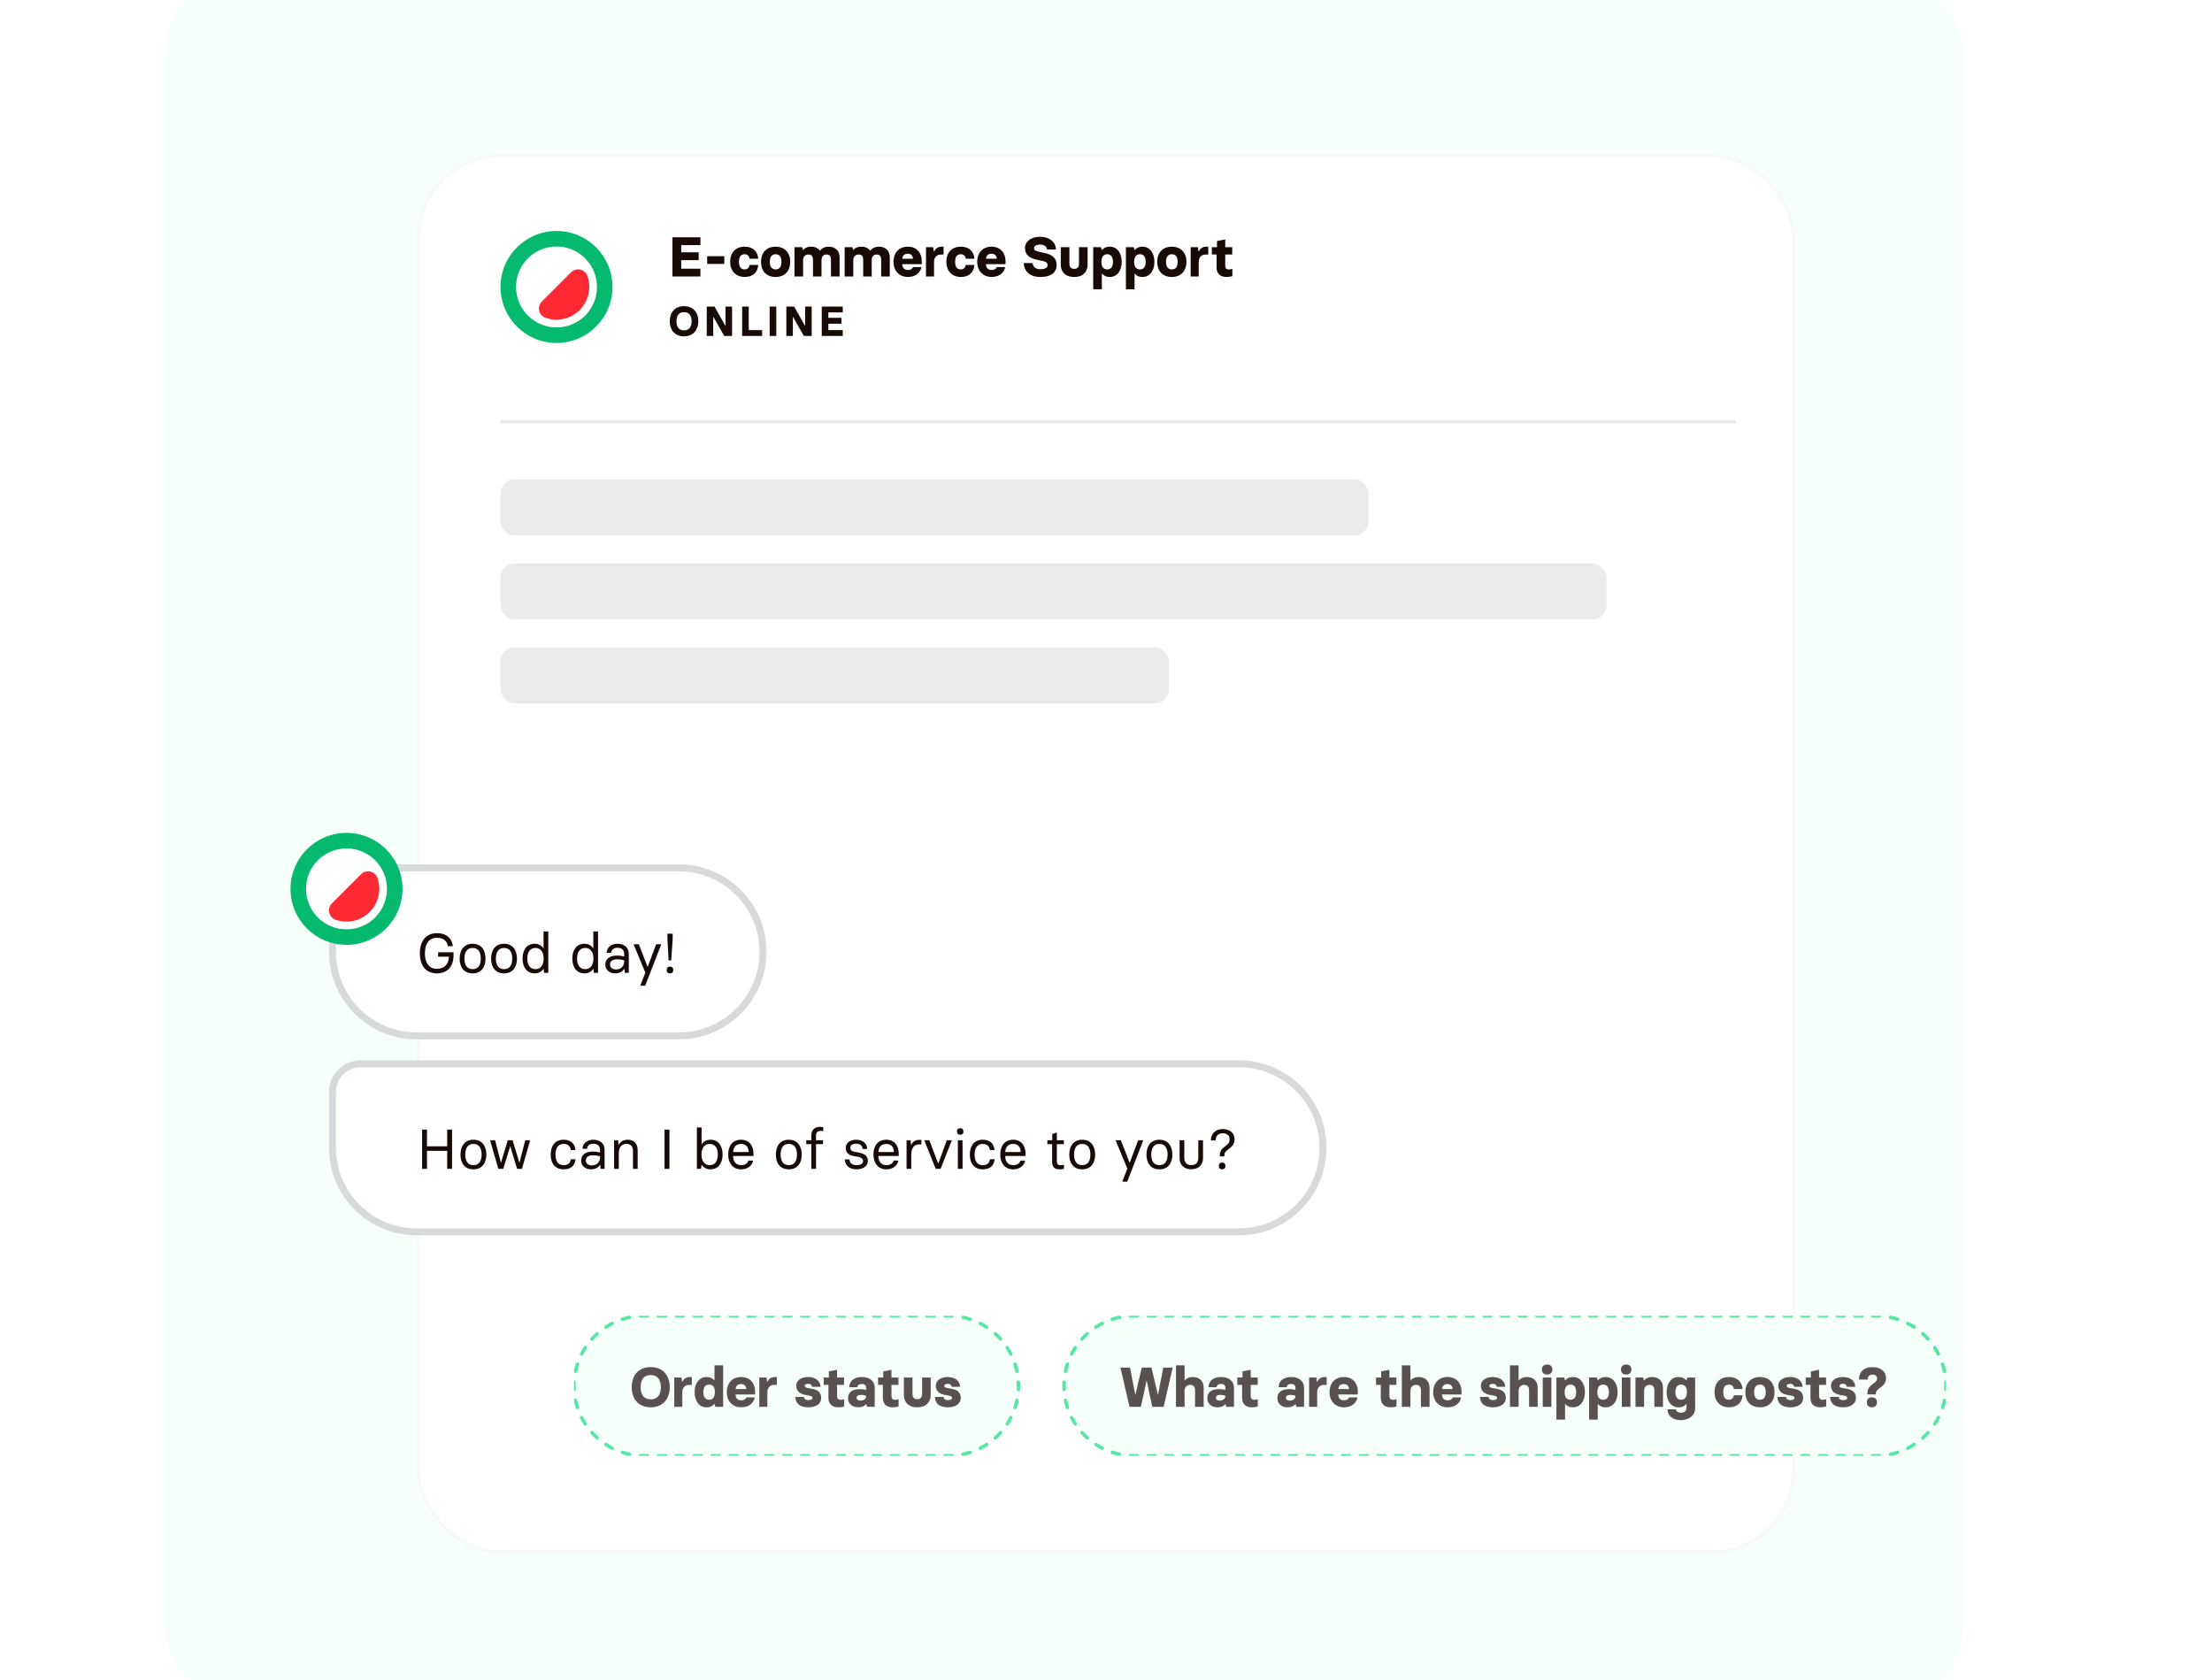 <svg width="632" height="480" viewBox="0 0 632 480" fill="none" xmlns="http://www.w3.org/2000/svg">
<g clip-path="url(#clip0)">
<rect x="47" y="-8" width="514" height="496" rx="24" fill="#F7FFFB"/>
<g filter="url(#filter0_d)">
<rect x="119" y="40" width="394" height="400" rx="24" fill="white"/>
<rect x="119.5" y="40.5" width="393" height="399" rx="23.5" stroke="#F8F9FB"/>
</g>
<rect x="143" y="137" width="248" height="16" rx="4" fill="#EAEBEC"/>
<rect x="143" y="161" width="316" height="16" rx="4" fill="#EAEBEC"/>
<rect x="143" y="185" width="191" height="16" rx="4" fill="#EAEBEC"/>
<path d="M95 256C95 251.582 98.582 248 103 248H194C207.255 248 218 258.745 218 272V272C218 285.255 207.255 296 194 296H119C105.745 296 95 285.255 95 272V256Z" fill="white"/>
<path d="M124.856 278.144C127.864 278.144 129.576 276.144 129.576 273.056V272.112H125.176V273.376H128.248C128.248 275.312 127.08 276.848 124.856 276.848C122.248 276.848 121.4 274.688 121.4 272.432C121.4 270.176 122.248 267.968 124.856 267.968C126.76 267.968 127.8 268.992 127.944 270.384H129.384C129.176 268.176 127.576 266.656 124.856 266.656C121.656 266.656 119.96 268.976 119.96 272.432C119.96 275.84 121.624 278.144 124.856 278.144ZM135.027 278.144C137.587 278.144 138.723 276.256 138.723 273.92C138.723 271.568 137.555 269.68 135.027 269.68C132.499 269.68 131.331 271.568 131.331 273.92C131.331 276.272 132.467 278.144 135.027 278.144ZM135.027 276.944C133.379 276.944 132.691 275.68 132.691 273.92C132.691 272.176 133.363 270.88 135.027 270.88C136.691 270.88 137.363 272.16 137.363 273.92C137.363 275.68 136.691 276.944 135.027 276.944ZM144.012 278.144C146.572 278.144 147.708 276.256 147.708 273.92C147.708 271.568 146.54 269.68 144.012 269.68C141.484 269.68 140.316 271.568 140.316 273.92C140.316 276.272 141.452 278.144 144.012 278.144ZM144.012 276.944C142.364 276.944 141.676 275.68 141.676 273.92C141.676 272.176 142.348 270.88 144.012 270.88C145.676 270.88 146.348 272.16 146.348 273.92C146.348 275.68 145.676 276.944 144.012 276.944ZM152.772 278.144C153.988 278.144 154.804 277.584 155.236 276.864H155.3L155.476 278H156.644V266.16H155.3V270.96H155.236C154.804 270.24 153.988 269.68 152.772 269.68C150.468 269.68 149.316 271.488 149.3 273.904C149.316 276.544 150.628 278.144 152.772 278.144ZM152.996 276.944C151.3 276.944 150.66 275.552 150.66 273.904C150.66 272.272 151.3 270.88 152.996 270.88C154.628 270.88 155.332 272.288 155.332 273.904C155.332 275.536 154.628 276.944 152.996 276.944ZM166.991 278.144C168.207 278.144 169.023 277.584 169.455 276.864H169.519L169.695 278H170.863V266.16H169.519V270.96H169.455C169.023 270.24 168.207 269.68 166.991 269.68C164.687 269.68 163.535 271.488 163.519 273.904C163.535 276.544 164.847 278.144 166.991 278.144ZM167.215 276.944C165.519 276.944 164.879 275.552 164.879 273.904C164.879 272.272 165.519 270.88 167.215 270.88C168.847 270.88 169.551 272.288 169.551 273.904C169.551 275.536 168.847 276.944 167.215 276.944ZM175.789 278.144C176.941 278.144 177.853 277.68 178.349 276.848H178.413L178.509 278H179.645V272.496C179.645 270.944 178.541 269.68 176.445 269.68C174.653 269.68 173.341 270.72 173.341 272.288H174.637C174.653 271.504 175.245 270.832 176.445 270.832C177.773 270.832 178.333 271.616 178.333 272.528V273.344C177.821 273.2 177.181 273.056 176.317 273.056C173.917 273.056 172.941 274.24 172.941 275.616C172.941 277.04 174.013 278.144 175.789 278.144ZM176.029 277.024C174.845 277.024 174.301 276.416 174.301 275.6C174.301 274.64 174.989 274.128 176.317 274.128C177.037 274.128 177.661 274.208 178.333 274.416V274.832C178.333 276.016 177.421 277.024 176.029 277.024ZM182.99 281.664H184.35L188.878 269.984V269.824H187.47L185.07 276.24H185.006L182.526 269.824H181.086V269.984L184.366 277.904L184.382 277.936L182.99 281.504V281.664ZM191.027 274.448H191.779L192.195 268.336V266.8H190.691V268.336L191.027 274.448ZM191.427 278.144C192.035 278.144 192.371 277.744 192.371 277.168C192.371 276.608 192.035 276.208 191.427 276.208C190.803 276.208 190.483 276.608 190.483 277.168C190.483 277.744 190.803 278.144 191.427 278.144Z" fill="#170A07"/>
<path d="M103 249H194V247H103V249ZM194 295H119V297H194V295ZM96 272V256H94V272H96ZM119 295C106.297 295 96 284.703 96 272H94C94 285.807 105.193 297 119 297V295ZM217 272C217 284.703 206.703 295 194 295V297C207.807 297 219 285.807 219 272H217ZM194 249C206.703 249 217 259.297 217 272H219C219 258.193 207.807 247 194 247V249ZM103 247C98.029 247 94 251.029 94 256H96C96 252.134 99.134 249 103 249V247Z" fill="#D8D9DA"/>
<path d="M112.333 253.999C112.333 261.363 106.364 267.333 99 267.333C91.636 267.333 85.667 261.363 85.667 253.999C85.667 246.636 91.636 240.666 99 240.666C106.364 240.666 112.333 246.636 112.333 253.999Z" fill="white"/>
<path fill-rule="evenodd" clip-rule="evenodd" d="M99 265.56C105.384 265.56 110.56 260.384 110.56 254C110.56 247.616 105.384 242.44 99 242.44C92.616 242.44 87.44 247.616 87.44 254C87.44 260.384 92.616 265.56 99 265.56ZM99 270C107.837 270 115 262.837 115 254C115 245.163 107.837 238 99 238C90.163 238 83 245.163 83 254C83 262.837 90.163 270 99 270Z" fill="#05BA6E"/>
<path d="M95.858 262.807C96.983 263.21 98.207 263.404 99.484 263.341C104.247 263.107 108.119 259.235 108.353 254.472C108.416 253.195 108.222 251.972 107.82 250.847C107.122 248.898 104.635 248.335 103.171 249.799L94.81 258.16C93.347 259.623 93.909 262.109 95.858 262.807Z" fill="#FF2934"/>
<path d="M95 312C95 307.582 98.582 304 103 304H354C367.255 304 378 314.745 378 328V328C378 341.255 367.255 352 354 352H119C105.745 352 95 341.255 95 328V312Z" fill="white"/>
<path d="M127.768 322.8V327.568H121.992V322.8H120.6V334H121.992V328.864H127.768V334H129.16V322.8H127.768ZM135.262 334.144C137.822 334.144 138.958 332.256 138.958 329.92C138.958 327.568 137.79 325.68 135.262 325.68C132.734 325.68 131.566 327.568 131.566 329.92C131.566 332.272 132.702 334.144 135.262 334.144ZM135.262 332.944C133.614 332.944 132.926 331.68 132.926 329.92C132.926 328.176 133.598 326.88 135.262 326.88C136.926 326.88 137.598 328.16 137.598 329.92C137.598 331.68 136.926 332.944 135.262 332.944ZM142.39 334H143.782L145.75 327.648H145.814L147.734 334H149.126L151.43 325.984V325.824H150.07L148.438 332.176H148.374L146.454 325.824H145.078L143.158 332.176H143.094L141.462 325.824H140.07V325.984L142.39 334ZM161.059 334.144C163.187 334.144 164.275 332.976 164.435 331.248H163.091C162.979 332.336 162.259 332.96 161.043 332.96C159.363 332.96 158.707 331.632 158.707 329.92C158.707 328.24 159.363 326.88 161.043 326.88C162.227 326.88 162.979 327.536 163.059 328.624H164.403C164.291 326.976 163.235 325.68 161.043 325.68C158.611 325.68 157.347 327.376 157.347 329.92C157.347 332.496 158.611 334.144 161.059 334.144ZM168.882 334.144C170.034 334.144 170.946 333.68 171.442 332.848H171.506L171.602 334H172.738V328.496C172.738 326.944 171.634 325.68 169.538 325.68C167.746 325.68 166.434 326.72 166.434 328.288H167.73C167.746 327.504 168.338 326.832 169.538 326.832C170.866 326.832 171.426 327.616 171.426 328.528V329.344C170.914 329.2 170.274 329.056 169.41 329.056C167.01 329.056 166.034 330.24 166.034 331.616C166.034 333.04 167.106 334.144 168.882 334.144ZM169.122 333.024C167.938 333.024 167.394 332.416 167.394 331.6C167.394 330.64 168.082 330.128 169.41 330.128C170.13 330.128 170.754 330.208 171.426 330.416V330.832C171.426 332.016 170.514 333.024 169.122 333.024ZM175.456 334H176.8V329.488C176.8 327.84 177.6 326.88 178.96 326.88C180.256 326.88 180.848 327.616 180.848 328.896V334H182.192V328.688C182.192 326.816 181.136 325.68 179.328 325.68C178.064 325.68 177.232 326.272 176.8 327.104H176.736L176.624 325.824H175.456V334ZM189.866 334H191.274V322.8H189.866V334ZM202.984 334.144C205.128 334.144 206.44 332.544 206.456 329.904C206.44 327.488 205.288 325.68 202.984 325.68C201.768 325.68 200.952 326.24 200.52 326.96H200.456V322.16H199.112V334H200.28L200.456 332.864H200.52C200.952 333.584 201.768 334.144 202.984 334.144ZM202.76 332.944C201.128 332.944 200.424 331.536 200.424 329.904C200.424 328.288 201.128 326.88 202.76 326.88C204.456 326.88 205.096 328.272 205.096 329.904C205.096 331.552 204.456 332.944 202.76 332.944ZM211.762 334.144C213.506 334.144 214.946 333.136 215.17 331.632H213.826C213.602 332.496 212.834 332.944 211.762 332.944C210.242 332.944 209.458 331.872 209.458 330.32H215.282V329.664C215.282 327.392 214.05 325.68 211.746 325.68C209.218 325.68 208.05 327.552 208.05 329.92C208.05 332.32 209.346 334.144 211.762 334.144ZM209.474 329.2C209.522 327.92 210.21 326.88 211.746 326.88C213.202 326.88 213.89 327.904 213.89 329.2H209.474ZM225.371 334.144C227.931 334.144 229.067 332.256 229.067 329.92C229.067 327.568 227.899 325.68 225.371 325.68C222.843 325.68 221.675 327.568 221.675 329.92C221.675 332.272 222.811 334.144 225.371 334.144ZM225.371 332.944C223.723 332.944 223.035 331.68 223.035 329.92C223.035 328.176 223.707 326.88 225.371 326.88C227.035 326.88 227.707 328.16 227.707 329.92C227.707 331.68 227.035 332.944 225.371 332.944ZM231.811 334H233.155V326.944H235.139V325.824H233.155V324.4C233.155 323.6 233.619 323.152 234.419 323.152C234.691 323.152 234.979 323.184 235.219 323.232V322.112C234.931 322.048 234.627 322 234.195 322C232.723 322 231.811 322.992 231.811 324.4V325.824H230.355V326.944H231.811V334ZM244.722 334.144C246.482 334.144 247.954 333.28 247.954 331.776C247.954 330.368 247.17 329.76 245.634 329.408L244.354 329.168C243.458 329.024 242.93 328.656 242.93 328.016C242.93 327.216 243.618 326.816 244.61 326.816C245.634 326.816 246.402 327.28 246.45 328.32H247.762C247.762 326.688 246.45 325.68 244.61 325.68C242.802 325.68 241.634 326.656 241.634 328.016C241.634 329.216 242.37 330.032 243.714 330.304L245.346 330.608C246.226 330.8 246.594 331.232 246.594 331.776C246.594 332.56 245.874 332.944 244.722 332.944C243.554 332.944 242.722 332.384 242.722 331.296H241.378C241.426 333.088 242.786 334.144 244.722 334.144ZM253.262 334.144C255.006 334.144 256.446 333.136 256.67 331.632H255.326C255.102 332.496 254.334 332.944 253.262 332.944C251.742 332.944 250.958 331.872 250.958 330.32H256.782V329.664C256.782 327.392 255.55 325.68 253.246 325.68C250.718 325.68 249.55 327.552 249.55 329.92C249.55 332.32 250.846 334.144 253.262 334.144ZM250.974 329.2C251.022 327.92 251.71 326.88 253.246 326.88C254.702 326.88 255.39 327.904 255.39 329.2H250.974ZM259.018 334H260.362V330.032C260.362 328.112 261.066 327.024 262.618 327.024H263.258V325.728H262.522C261.514 325.728 260.698 326.288 260.362 327.2H260.298L260.186 325.824H259.018V334ZM267.349 334H268.741L271.909 325.984V325.824H270.517L268.101 332.432H268.036L265.525 325.824H264.133V325.984L267.349 334ZM274.346 324.256C274.954 324.256 275.274 323.888 275.274 323.312C275.274 322.752 274.954 322.384 274.346 322.384C273.722 322.384 273.418 322.752 273.418 323.312C273.418 323.888 273.722 324.256 274.346 324.256ZM273.674 334H275.018V325.824H273.674V334ZM280.809 334.144C282.937 334.144 284.025 332.976 284.185 331.248H282.841C282.729 332.336 282.009 332.96 280.793 332.96C279.113 332.96 278.457 331.632 278.457 329.92C278.457 328.24 279.113 326.88 280.793 326.88C281.977 326.88 282.729 327.536 282.809 328.624H284.153C284.041 326.976 282.985 325.68 280.793 325.68C278.361 325.68 277.097 327.376 277.097 329.92C277.097 332.496 278.361 334.144 280.809 334.144ZM289.496 334.144C291.24 334.144 292.68 333.136 292.904 331.632H291.56C291.336 332.496 290.568 332.944 289.496 332.944C287.976 332.944 287.192 331.872 287.192 330.32H293.016V329.664C293.016 327.392 291.784 325.68 289.48 325.68C286.952 325.68 285.784 327.552 285.784 329.92C285.784 332.32 287.08 334.144 289.496 334.144ZM287.208 329.2C287.256 327.92 287.944 326.88 289.48 326.88C290.936 326.88 291.624 327.904 291.624 329.2H287.208ZM302.769 334.144C303.281 334.144 303.729 334.08 303.985 334.016V332.864H303.825C303.649 332.912 303.409 332.96 303.025 332.96C302.289 332.96 301.953 332.624 301.953 331.84V326.96H303.953V325.824H301.953V323.632H301.793L300.641 324.08V325.824H299.249V326.96H300.609V331.952C300.609 333.312 301.153 334.144 302.769 334.144ZM309.199 334.144C311.759 334.144 312.895 332.256 312.895 329.92C312.895 327.568 311.727 325.68 309.199 325.68C306.671 325.68 305.503 327.568 305.503 329.92C305.503 332.272 306.639 334.144 309.199 334.144ZM309.199 332.944C307.551 332.944 306.863 331.68 306.863 329.92C306.863 328.176 307.535 326.88 309.199 326.88C310.863 326.88 311.535 328.16 311.535 329.92C311.535 331.68 310.863 332.944 309.199 332.944ZM320.708 337.664H322.068L326.596 325.984V325.824H325.188L322.788 332.24H322.724L320.244 325.824H318.804V325.984L322.084 333.904L322.1 333.936L320.708 337.504V337.664ZM331.262 334.144C333.822 334.144 334.958 332.256 334.958 329.92C334.958 327.568 333.79 325.68 331.262 325.68C328.734 325.68 327.566 327.568 327.566 329.92C327.566 332.272 328.702 334.144 331.262 334.144ZM331.262 332.944C329.614 332.944 328.926 331.68 328.926 329.92C328.926 328.176 329.598 326.88 331.262 326.88C332.926 326.88 333.598 328.16 333.598 329.92C333.598 331.68 332.926 332.944 331.262 332.944ZM342.374 325.824V330.8C342.374 332.096 341.798 332.928 340.374 332.928C338.95 332.928 338.374 332.096 338.374 330.8V325.824H337.03V331.024C337.03 332.896 338.39 334.128 340.374 334.128C342.358 334.128 343.718 332.896 343.718 331.024V325.824H342.374ZM348.536 330.448H349.816V330.192C349.816 329.344 350.136 329.056 350.84 328.512L351.512 327.984C352.28 327.392 352.728 326.592 352.728 325.536C352.728 323.792 351.384 322.64 349.384 322.64C347.064 322.64 345.96 324.16 345.96 325.872H347.336C347.336 324.72 347.928 323.84 349.384 323.84C350.68 323.84 351.32 324.592 351.32 325.568C351.304 326.304 351.016 326.8 350.488 327.216L349.976 327.616C349.064 328.336 348.536 328.832 348.536 330.192V330.448ZM349.176 334.144C349.784 334.144 350.12 333.744 350.12 333.168C350.12 332.608 349.784 332.208 349.176 332.208C348.552 332.208 348.232 332.608 348.232 333.168C348.232 333.744 348.552 334.144 349.176 334.144Z" fill="#170A07"/>
<path d="M103 305H354V303H103V305ZM354 351H119V353H354V351ZM96 328V312H94V328H96ZM119 351C106.297 351 96 340.703 96 328H94C94 341.807 105.193 353 119 353V351ZM377 328C377 340.703 366.703 351 354 351V353C367.807 353 379 341.807 379 328H377ZM354 305C366.703 305 377 315.297 377 328H379C379 314.193 367.807 303 354 303V305ZM103 303C98.029 303 94 307.029 94 312H96C96 308.134 99.134 305 103 305V303Z" fill="#D8D9DA"/>
<path d="M192.12 79H200.12V76.776H194.632V74.344H199.624V72.104H194.632V70.04H200.12V67.8H192.12V79ZM202.046 75.416H206.942V73.208H202.046V75.416ZM212.827 79.144C215.259 79.144 216.523 77.64 216.635 75.704H214.155C214.075 76.44 213.563 76.984 212.763 76.984C211.723 76.984 211.131 76.328 211.131 74.808C211.131 73.304 211.723 72.648 212.763 72.648C213.563 72.648 214.075 73.192 214.155 73.928H216.635C216.523 71.992 215.243 70.488 212.763 70.488C210.091 70.488 208.619 72.28 208.619 74.808C208.619 77.352 210.155 79.144 212.827 79.144ZM221.607 79.144C224.327 79.144 225.783 77.32 225.783 74.824C225.783 72.312 224.295 70.488 221.607 70.488C218.919 70.488 217.431 72.312 217.431 74.824C217.431 77.336 218.887 79.144 221.607 79.144ZM221.607 76.984C220.599 76.984 219.943 76.344 219.943 74.824C219.943 73.32 220.583 72.648 221.607 72.648C222.631 72.648 223.271 73.304 223.271 74.824C223.271 76.344 222.631 76.984 221.607 76.984ZM236.78 70.488C235.532 70.488 234.716 71.08 234.284 71.624H234.236C233.74 70.888 232.876 70.488 231.74 70.488C230.652 70.488 229.916 70.888 229.452 71.432H229.388L229.196 70.632H226.988V79H229.452V74.36C229.452 73.352 230.092 72.728 230.972 72.728C231.948 72.728 232.284 73.304 232.284 74.264V79H234.716V74.36C234.716 73.368 235.227 72.728 236.108 72.728C237.084 72.728 237.42 73.304 237.42 74.264V79H239.884V73.496C239.884 71.64 238.636 70.488 236.78 70.488ZM251.123 70.488C249.875 70.488 249.059 71.08 248.627 71.624H248.579C248.083 70.888 247.219 70.488 246.083 70.488C244.995 70.488 244.259 70.888 243.795 71.432H243.731L243.539 70.632H241.331V79H243.795V74.36C243.795 73.352 244.435 72.728 245.315 72.728C246.291 72.728 246.627 73.304 246.627 74.264V79H249.059V74.36C249.059 73.368 249.571 72.728 250.451 72.728C251.427 72.728 251.763 73.304 251.763 74.264V79H254.227V73.496C254.227 71.64 252.979 70.488 251.123 70.488ZM259.419 79.144C261.707 79.144 263.035 77.816 263.259 76.312H260.875C260.731 76.696 260.331 77.144 259.419 77.144C258.299 77.144 257.803 76.456 257.787 75.48H263.371V74.568C263.371 72.296 261.931 70.488 259.371 70.488C256.651 70.488 255.275 72.456 255.275 74.824C255.275 77.224 256.779 79.144 259.419 79.144ZM257.803 73.928C257.851 73.128 258.315 72.504 259.371 72.504C260.347 72.504 260.811 73.128 260.859 73.928H257.803ZM264.566 79H266.87V74.872C266.87 73.528 267.622 72.744 268.79 72.744H269.59V70.488H269.014C267.942 70.488 267.238 71.112 266.87 71.848H266.806L266.614 70.632H264.566V79ZM274.592 79.144C277.024 79.144 278.288 77.64 278.4 75.704H275.92C275.84 76.44 275.328 76.984 274.528 76.984C273.488 76.984 272.896 76.328 272.896 74.808C272.896 73.304 273.488 72.648 274.528 72.648C275.328 72.648 275.84 73.192 275.92 73.928H278.4C278.288 71.992 277.008 70.488 274.528 70.488C271.856 70.488 270.384 72.28 270.384 74.808C270.384 77.352 271.92 79.144 274.592 79.144ZM283.341 79.144C285.629 79.144 286.957 77.816 287.181 76.312H284.797C284.653 76.696 284.253 77.144 283.341 77.144C282.221 77.144 281.725 76.456 281.709 75.48H287.293V74.568C287.293 72.296 285.853 70.488 283.293 70.488C280.573 70.488 279.197 72.456 279.197 74.824C279.197 77.224 280.701 79.144 283.341 79.144ZM281.725 73.928C281.773 73.128 282.237 72.504 283.293 72.504C284.269 72.504 284.733 73.128 284.781 73.928H281.725ZM297.212 79.144C300.572 79.144 301.884 77.704 301.884 75.704C301.884 73.512 300.3 72.664 298.22 72.232L296.7 71.912C295.66 71.688 295.436 71.304 295.436 70.872C295.436 70.408 295.884 69.896 297.196 69.896C298.524 69.896 299.084 70.568 299.148 71.304H301.692C301.676 69.16 299.788 67.656 297.228 67.656C294.588 67.656 292.86 68.984 292.86 70.872C292.86 73.016 294.38 73.816 296.316 74.232L297.948 74.584C298.94 74.792 299.308 75.16 299.308 75.768C299.308 76.44 298.748 76.92 297.212 76.92C295.996 76.92 295.148 76.376 295.036 75.16H292.492C292.636 77.576 294.22 79.144 297.212 79.144ZM308.281 70.632V75.288C308.281 76.248 307.881 76.824 306.921 76.824C305.945 76.824 305.545 76.248 305.545 75.288V70.632H303.081V75.656C303.081 77.432 304.169 79.144 306.905 79.144C306.905 79.144 306.905 79.144 306.921 79.144C309.657 79.144 310.745 77.432 310.745 75.656V70.632H308.281ZM312.347 82.664H314.811V78.2H314.875C315.275 78.68 315.915 79.144 317.099 79.144C319.211 79.144 320.491 77.32 320.491 74.824C320.491 72.312 319.179 70.488 317.099 70.488C315.915 70.488 315.275 70.952 314.875 71.432H314.811L314.555 70.632H312.347V82.664ZM316.347 76.984C315.099 76.984 314.699 75.992 314.699 74.824C314.699 73.656 315.131 72.648 316.347 72.648C317.563 72.648 317.995 73.656 317.995 74.824C317.995 75.992 317.595 76.984 316.347 76.984ZM321.691 82.664H324.155V78.2H324.219C324.619 78.68 325.259 79.144 326.443 79.144C328.555 79.144 329.835 77.32 329.835 74.824C329.835 72.312 328.523 70.488 326.443 70.488C325.259 70.488 324.619 70.952 324.219 71.432H324.155L323.899 70.632H321.691V82.664ZM325.691 76.984C324.443 76.984 324.043 75.992 324.043 74.824C324.043 73.656 324.475 72.648 325.691 72.648C326.907 72.648 327.339 73.656 327.339 74.824C327.339 75.992 326.939 76.984 325.691 76.984ZM334.81 79.144C337.53 79.144 338.986 77.32 338.986 74.824C338.986 72.312 337.498 70.488 334.81 70.488C332.122 70.488 330.634 72.312 330.634 74.824C330.634 77.336 332.09 79.144 334.81 79.144ZM334.81 76.984C333.802 76.984 333.146 76.344 333.146 74.824C333.146 73.32 333.786 72.648 334.81 72.648C335.834 72.648 336.474 73.304 336.474 74.824C336.474 76.344 335.834 76.984 334.81 76.984ZM340.191 79H342.495V74.872C342.495 73.528 343.247 72.744 344.415 72.744H345.215V70.488H344.639C343.567 70.488 342.863 71.112 342.495 71.848H342.431L342.239 70.632H340.191V79ZM350.402 79.144C351.186 79.144 351.842 79 352.098 78.904V76.856H351.938C351.682 76.952 351.41 77 351.138 77C350.402 77 350.066 76.664 350.066 75.88V72.728H352.066V70.632H350.066V68.44H349.906L347.714 68.888V70.632H346.242V72.728H347.602V76.472C347.602 77.992 348.466 79.144 350.402 79.144Z" fill="#170A07"/>
<path d="M195.44 96.108C198.14 96.108 199.52 94.2 199.52 91.8C199.52 89.388 198.14 87.492 195.44 87.492C192.728 87.492 191.36 89.388 191.36 91.8C191.36 94.2 192.728 96.108 195.44 96.108ZM195.44 94.404C194.048 94.404 193.28 93.492 193.28 91.8C193.28 90.108 194.036 89.196 195.44 89.196C196.832 89.196 197.6 90.108 197.6 91.8C197.6 93.492 196.832 94.404 195.44 94.404ZM201.923 96H203.783V90.552H203.831L206.927 96H209.159V87.6H207.287V93.084H207.239L204.143 87.6H201.923V96ZM212.041 96H217.741V94.32H213.925V87.6H212.041V96ZM219.897 96H221.793V87.6H219.897V96ZM224.671 96H226.531V90.552H226.579L229.675 96H231.907V87.6H230.035V93.084H229.987L226.891 87.6H224.671V96ZM234.789 96H240.789V94.332H236.673V92.508H240.417V90.828H236.673V89.28H240.789V87.6H234.789V96Z" fill="#170A07"/>
<path d="M172.333 81.999C172.333 89.363 166.364 95.333 159 95.333C151.636 95.333 145.667 89.363 145.667 81.999C145.667 74.636 151.636 68.666 159 68.666C166.364 68.666 172.333 74.636 172.333 81.999Z" fill="white"/>
<path fill-rule="evenodd" clip-rule="evenodd" d="M159 93.56C165.384 93.56 170.56 88.384 170.56 82C170.56 75.616 165.384 70.44 159 70.44C152.616 70.44 147.44 75.616 147.44 82C147.44 88.384 152.616 93.56 159 93.56ZM159 98C167.837 98 175 90.837 175 82C175 73.163 167.837 66 159 66C150.163 66 143 73.163 143 82C143 90.837 150.163 98 159 98Z" fill="#05BA6E"/>
<path d="M155.858 90.807C156.983 91.21 158.207 91.404 159.484 91.341C164.247 91.107 168.119 87.235 168.353 82.472C168.416 81.195 168.222 79.972 167.82 78.847C167.122 76.897 164.635 76.335 163.171 77.799L154.81 86.16C153.347 87.623 153.909 90.109 155.858 90.807Z" fill="#FF2934"/>
<g clip-path="url(#clip1)">
<path d="M164 396C164 384.954 172.954 376 184 376H271C282.046 376 291 384.954 291 396V396C291 407.046 282.046 416 271 416H184C172.954 416 164 407.046 164 396V396Z" fill="#F7FFFB"/>
<path d="M185.92 402.144C189.52 402.144 191.36 399.6 191.36 396.4C191.36 393.184 189.52 390.656 185.92 390.656C182.304 390.656 180.48 393.184 180.48 396.4C180.48 399.6 182.304 402.144 185.92 402.144ZM185.92 399.872C184.064 399.872 183.04 398.656 183.04 396.4C183.04 394.144 184.048 392.928 185.92 392.928C187.776 392.928 188.8 394.144 188.8 396.4C188.8 398.656 187.776 399.872 185.92 399.872ZM192.644 402H194.948V397.872C194.948 396.528 195.7 395.744 196.868 395.744H197.668V393.488H197.092C196.02 393.488 195.316 394.112 194.948 394.848H194.884L194.692 393.632H192.644V402ZM201.855 402.144C203.039 402.144 203.679 401.68 204.079 401.2H204.143L204.399 402H206.607V390.16H204.143V394.432H204.079C203.679 393.952 203.039 393.488 201.855 393.488C199.743 393.488 198.463 395.312 198.463 397.808C198.463 400.32 199.743 402.144 201.855 402.144ZM202.607 399.984C201.391 399.984 200.959 398.976 200.959 397.808C200.959 396.64 201.359 395.648 202.607 395.648C203.855 395.648 204.255 396.64 204.255 397.808C204.255 398.976 203.823 399.984 202.607 399.984ZM211.794 402.144C214.082 402.144 215.41 400.816 215.634 399.312H213.25C213.106 399.696 212.706 400.144 211.794 400.144C210.674 400.144 210.178 399.456 210.162 398.48H215.746V397.568C215.746 395.296 214.306 393.488 211.746 393.488C209.026 393.488 207.65 395.456 207.65 397.824C207.65 400.224 209.154 402.144 211.794 402.144ZM210.178 396.928C210.226 396.128 210.69 395.504 211.746 395.504C212.722 395.504 213.186 396.128 213.234 396.928H210.178ZM216.941 402H219.245V397.872C219.245 396.528 219.997 395.744 221.165 395.744H221.965V393.488H221.389C220.317 393.488 219.613 394.112 219.245 394.848H219.181L218.989 393.632H216.941V402ZM230.956 402.144C233.084 402.144 234.62 401.2 234.62 399.472C234.62 397.712 233.42 397.12 232.14 396.88L230.54 396.576C230.14 396.496 229.916 396.32 229.916 396C229.916 395.68 230.284 395.424 230.892 395.424C231.724 395.424 232.012 395.904 231.996 396.288H234.428C234.428 394.736 233.116 393.488 230.94 393.488C228.7 393.488 227.5 394.608 227.5 395.968C227.5 397.648 228.716 398.336 230.06 398.592L231.292 398.832C231.868 398.944 232.14 399.12 232.14 399.488C232.14 399.776 231.836 400.096 230.956 400.096C230.076 400.096 229.708 399.632 229.708 399.168H227.244C227.292 400.88 228.348 402.144 230.956 402.144ZM239.496 402.144C240.28 402.144 240.936 402 241.192 401.904V399.856H241.032C240.776 399.952 240.504 400 240.232 400C239.496 400 239.16 399.664 239.16 398.88V395.728H241.16V393.632H239.16V391.44H239L236.808 391.888V393.632H235.336V395.728H236.696V399.472C236.696 400.992 237.56 402.144 239.496 402.144ZM245.234 402.144C246.274 402.144 247.01 401.776 247.474 401.248H247.538L247.714 402H249.922V396.496C249.922 394.752 248.546 393.488 246.258 393.488C243.794 393.488 242.658 394.832 242.658 396.4H244.962C244.962 395.888 245.41 395.472 246.178 395.472C247.09 395.472 247.458 395.92 247.458 396.496V397.184C247.122 397.072 246.29 396.944 245.666 396.944C243.362 396.944 242.306 397.968 242.306 399.52C242.306 401.008 243.346 402.144 245.234 402.144ZM245.858 400.224C245.122 400.224 244.738 399.872 244.738 399.392C244.738 398.944 245.154 398.592 245.954 398.592C246.434 398.592 246.946 398.656 247.458 398.864V398.944C247.458 399.632 246.866 400.224 245.858 400.224ZM255.043 402.144C255.827 402.144 256.483 402 256.739 401.904V399.856H256.579C256.323 399.952 256.051 400 255.779 400C255.043 400 254.707 399.664 254.707 398.88V395.728H256.707V393.632H254.707V391.44H254.547L252.355 391.888V393.632H250.883V395.728H252.243V399.472C252.243 400.992 253.107 402.144 255.043 402.144ZM263.453 393.632V398.288C263.453 399.248 263.053 399.824 262.093 399.824C261.117 399.824 260.717 399.248 260.717 398.288V393.632H258.253V398.656C258.253 400.432 259.341 402.144 262.077 402.144C262.077 402.144 262.077 402.144 262.093 402.144C264.829 402.144 265.917 400.432 265.917 398.656V393.632H263.453ZM270.831 402.144C272.959 402.144 274.495 401.2 274.495 399.472C274.495 397.712 273.295 397.12 272.015 396.88L270.415 396.576C270.015 396.496 269.791 396.32 269.791 396C269.791 395.68 270.159 395.424 270.767 395.424C271.599 395.424 271.887 395.904 271.871 396.288H274.303C274.303 394.736 272.991 393.488 270.815 393.488C268.575 393.488 267.375 394.608 267.375 395.968C267.375 397.648 268.591 398.336 269.935 398.592L271.167 398.832C271.743 398.944 272.015 399.12 272.015 399.488C272.015 399.776 271.711 400.096 270.831 400.096C269.951 400.096 269.583 399.632 269.583 399.168H267.119C267.167 400.88 268.223 402.144 270.831 402.144Z" fill="#58514F"/>
<path d="M164.5 396C164.5 395.724 164.276 395.5 164 395.5C163.724 395.5 163.5 395.724 163.5 396H164.5ZM291.5 396C291.5 395.724 291.276 395.5 291 395.5C290.724 395.5 290.5 395.724 290.5 396H291.5ZM290.5 396C290.5 396.276 290.724 396.5 291 396.5C291.276 396.5 291.5 396.276 291.5 396H290.5ZM163.5 396C163.5 396.276 163.724 396.5 164 396.5C164.276 396.5 164.5 396.276 164.5 396H163.5ZM182.979 415.474C182.703 415.46 182.468 415.672 182.454 415.947C182.439 416.223 182.651 416.458 182.927 416.472L182.979 415.474ZM179.737 416.056C180.007 416.113 180.272 415.94 180.329 415.67C180.387 415.4 180.214 415.135 179.944 415.078L179.737 416.056ZM177.972 414.551C177.709 414.465 177.427 414.609 177.342 414.872C177.257 415.134 177.4 415.416 177.663 415.502L177.972 414.551ZM174.691 414.269C174.937 414.395 175.238 414.297 175.364 414.051C175.489 413.805 175.392 413.504 175.146 413.379L174.691 414.269ZM173.379 412.356C173.147 412.206 172.838 412.271 172.687 412.503C172.536 412.734 172.602 413.044 172.833 413.195L173.379 412.356ZM170.283 411.235C170.488 411.419 170.804 411.403 170.989 411.198C171.174 410.993 171.157 410.676 170.952 410.492L170.283 411.235ZM169.508 409.048C169.324 408.843 169.007 408.826 168.802 409.011C168.597 409.196 168.581 409.512 168.765 409.717L169.508 409.048ZM166.805 407.167C166.956 407.398 167.266 407.464 167.497 407.313C167.729 407.162 167.794 406.853 167.644 406.621L166.805 407.167ZM166.621 404.854C166.496 404.608 166.195 404.511 165.949 404.636C165.703 404.762 165.605 405.063 165.731 405.309L166.621 404.854ZM164.498 402.337C164.584 402.6 164.866 402.743 165.128 402.658C165.391 402.573 165.535 402.291 165.449 402.028L164.498 402.337ZM164.922 400.056C164.865 399.786 164.6 399.613 164.33 399.671C164.06 399.728 163.887 399.993 163.944 400.263L164.922 400.056ZM163.528 397.073C163.542 397.349 163.777 397.561 164.053 397.546C164.328 397.532 164.54 397.297 164.526 397.021L163.528 397.073ZM164.526 394.979C164.54 394.703 164.328 394.468 164.053 394.454C163.777 394.439 163.542 394.651 163.528 394.927L164.526 394.979ZM163.944 391.737C163.887 392.007 164.06 392.272 164.33 392.329C164.6 392.387 164.865 392.214 164.922 391.944L163.944 391.737ZM165.449 389.972C165.535 389.709 165.391 389.427 165.128 389.342C164.866 389.257 164.584 389.4 164.498 389.663L165.449 389.972ZM165.731 386.691C165.605 386.937 165.703 387.238 165.949 387.364C166.195 387.489 166.496 387.392 166.621 387.146L165.731 386.691ZM167.644 385.379C167.794 385.147 167.729 384.838 167.497 384.687C167.266 384.536 166.956 384.602 166.805 384.833L167.644 385.379ZM168.765 382.283C168.581 382.488 168.597 382.804 168.802 382.989C169.007 383.174 169.324 383.157 169.508 382.952L168.765 382.283ZM170.952 381.508C171.157 381.324 171.174 381.007 170.989 380.802C170.804 380.597 170.488 380.581 170.283 380.765L170.952 381.508ZM172.833 378.805C172.602 378.956 172.536 379.266 172.687 379.497C172.838 379.729 173.147 379.794 173.379 379.644L172.833 378.805ZM175.146 378.621C175.392 378.496 175.489 378.195 175.364 377.949C175.238 377.703 174.937 377.605 174.691 377.731L175.146 378.621ZM177.663 376.498C177.4 376.584 177.257 376.866 177.342 377.128C177.427 377.391 177.709 377.535 177.972 377.449L177.663 376.498ZM179.944 376.922C180.214 376.865 180.387 376.6 180.329 376.33C180.272 376.06 180.007 375.887 179.737 375.944L179.944 376.922ZM182.927 375.528C182.651 375.542 182.439 375.777 182.454 376.053C182.468 376.328 182.703 376.54 182.979 376.526L182.927 375.528ZM185.024 376.5C185.3 376.5 185.524 376.276 185.524 376C185.524 375.724 185.3 375.5 185.024 375.5V376.5ZM188.094 375.5C187.818 375.5 187.594 375.724 187.594 376C187.594 376.276 187.818 376.5 188.094 376.5V375.5ZM190.141 376.5C190.417 376.5 190.641 376.276 190.641 376C190.641 375.724 190.417 375.5 190.141 375.5V376.5ZM193.212 375.5C192.936 375.5 192.712 375.724 192.712 376C192.712 376.276 192.936 376.5 193.212 376.5V375.5ZM195.259 376.5C195.535 376.5 195.759 376.276 195.759 376C195.759 375.724 195.535 375.5 195.259 375.5V376.5ZM198.329 375.5C198.053 375.5 197.829 375.724 197.829 376C197.829 376.276 198.053 376.5 198.329 376.5V375.5ZM200.376 376.5C200.653 376.5 200.876 376.276 200.876 376C200.876 375.724 200.653 375.5 200.376 375.5V376.5ZM203.447 375.5C203.171 375.5 202.947 375.724 202.947 376C202.947 376.276 203.171 376.5 203.447 376.5V375.5ZM205.494 376.5C205.77 376.5 205.994 376.276 205.994 376C205.994 375.724 205.77 375.5 205.494 375.5V376.5ZM208.565 375.5C208.289 375.5 208.065 375.724 208.065 376C208.065 376.276 208.289 376.5 208.565 376.5V375.5ZM210.612 376.5C210.888 376.5 211.112 376.276 211.112 376C211.112 375.724 210.888 375.5 210.612 375.5V376.5ZM213.682 375.5C213.406 375.5 213.182 375.724 213.182 376C213.182 376.276 213.406 376.5 213.682 376.5V375.5ZM215.729 376.5C216.006 376.5 216.229 376.276 216.229 376C216.229 375.724 216.006 375.5 215.729 375.5V376.5ZM218.8 375.5C218.524 375.5 218.3 375.724 218.3 376C218.3 376.276 218.524 376.5 218.8 376.5V375.5ZM220.847 376.5C221.123 376.5 221.347 376.276 221.347 376C221.347 375.724 221.123 375.5 220.847 375.5V376.5ZM223.918 375.5C223.642 375.5 223.418 375.724 223.418 376C223.418 376.276 223.642 376.5 223.918 376.5V375.5ZM225.965 376.5C226.241 376.5 226.465 376.276 226.465 376C226.465 375.724 226.241 375.5 225.965 375.5V376.5ZM229.035 375.5C228.759 375.5 228.535 375.724 228.535 376C228.535 376.276 228.759 376.5 229.035 376.5V375.5ZM231.082 376.5C231.358 376.5 231.582 376.276 231.582 376C231.582 375.724 231.358 375.5 231.082 375.5V376.5ZM234.153 375.5C233.877 375.5 233.653 375.724 233.653 376C233.653 376.276 233.877 376.5 234.153 376.5V375.5ZM236.2 376.5C236.476 376.5 236.7 376.276 236.7 376C236.7 375.724 236.476 375.5 236.2 375.5V376.5ZM239.271 375.5C238.994 375.5 238.771 375.724 238.771 376C238.771 376.276 238.994 376.5 239.271 376.5V375.5ZM241.318 376.5C241.594 376.5 241.818 376.276 241.818 376C241.818 375.724 241.594 375.5 241.318 375.5V376.5ZM244.388 375.5C244.112 375.5 243.888 375.724 243.888 376C243.888 376.276 244.112 376.5 244.388 376.5V375.5ZM246.435 376.5C246.711 376.5 246.935 376.276 246.935 376C246.935 375.724 246.711 375.5 246.435 375.5V376.5ZM249.506 375.5C249.23 375.5 249.006 375.724 249.006 376C249.006 376.276 249.23 376.5 249.506 376.5V375.5ZM251.553 376.5C251.829 376.5 252.053 376.276 252.053 376C252.053 375.724 251.829 375.5 251.553 375.5V376.5ZM254.624 375.5C254.347 375.5 254.124 375.724 254.124 376C254.124 376.276 254.347 376.5 254.624 376.5V375.5ZM256.671 376.5C256.947 376.5 257.171 376.276 257.171 376C257.171 375.724 256.947 375.5 256.671 375.5V376.5ZM259.741 375.5C259.465 375.5 259.241 375.724 259.241 376C259.241 376.276 259.465 376.5 259.741 376.5V375.5ZM261.788 376.5C262.064 376.5 262.288 376.276 262.288 376C262.288 375.724 262.064 375.5 261.788 375.5V376.5ZM264.859 375.5C264.583 375.5 264.359 375.724 264.359 376C264.359 376.276 264.583 376.5 264.859 376.5V375.5ZM266.906 376.5C267.182 376.5 267.406 376.276 267.406 376C267.406 375.724 267.182 375.5 266.906 375.5V376.5ZM269.976 375.5C269.7 375.5 269.476 375.724 269.476 376C269.476 376.276 269.7 376.5 269.976 376.5V375.5ZM272.021 376.526C272.297 376.54 272.532 376.328 272.546 376.053C272.561 375.777 272.349 375.542 272.073 375.528L272.021 376.526ZM275.263 375.944C274.993 375.887 274.728 376.06 274.671 376.33C274.613 376.6 274.786 376.865 275.056 376.922L275.263 375.944ZM277.028 377.449C277.291 377.535 277.573 377.391 277.658 377.128C277.743 376.866 277.6 376.584 277.337 376.498L277.028 377.449ZM280.309 377.731C280.063 377.605 279.762 377.703 279.636 377.949C279.511 378.195 279.608 378.496 279.854 378.621L280.309 377.731ZM281.621 379.644C281.853 379.794 282.162 379.729 282.313 379.497C282.464 379.266 282.398 378.956 282.167 378.805L281.621 379.644ZM284.717 380.765C284.512 380.581 284.196 380.597 284.011 380.802C283.826 381.007 283.843 381.324 284.048 381.508L284.717 380.765ZM285.492 382.952C285.676 383.157 285.993 383.174 286.198 382.989C286.403 382.804 286.419 382.488 286.235 382.283L285.492 382.952ZM288.195 384.833C288.044 384.602 287.734 384.536 287.503 384.687C287.271 384.838 287.206 385.147 287.356 385.379L288.195 384.833ZM288.379 387.146C288.504 387.392 288.805 387.489 289.051 387.364C289.297 387.238 289.395 386.937 289.269 386.691L288.379 387.146ZM290.502 389.663C290.416 389.4 290.134 389.257 289.872 389.342C289.609 389.427 289.465 389.709 289.551 389.972L290.502 389.663ZM290.078 391.944C290.135 392.214 290.4 392.387 290.67 392.329C290.94 392.272 291.113 392.007 291.056 391.737L290.078 391.944ZM291.472 394.927C291.458 394.651 291.223 394.439 290.947 394.454C290.672 394.468 290.46 394.703 290.474 394.979L291.472 394.927ZM290.474 397.021C290.46 397.297 290.672 397.532 290.947 397.546C291.223 397.561 291.458 397.349 291.472 397.073L290.474 397.021ZM291.056 400.263C291.113 399.993 290.94 399.728 290.67 399.671C290.4 399.613 290.135 399.786 290.078 400.056L291.056 400.263ZM289.551 402.028C289.465 402.291 289.609 402.573 289.872 402.658C290.134 402.743 290.416 402.6 290.502 402.337L289.551 402.028ZM289.269 405.309C289.395 405.063 289.297 404.762 289.051 404.636C288.805 404.511 288.504 404.608 288.379 404.854L289.269 405.309ZM287.356 406.621C287.206 406.853 287.271 407.162 287.503 407.313C287.734 407.464 288.044 407.398 288.195 407.167L287.356 406.621ZM286.235 409.717C286.419 409.512 286.403 409.196 286.198 409.011C285.993 408.826 285.676 408.843 285.492 409.048L286.235 409.717ZM284.048 410.492C283.843 410.676 283.826 410.993 284.011 411.198C284.196 411.403 284.512 411.419 284.717 411.235L284.048 410.492ZM282.167 413.195C282.398 413.044 282.464 412.734 282.313 412.503C282.162 412.271 281.853 412.206 281.621 412.356L282.167 413.195ZM279.854 413.379C279.608 413.504 279.511 413.805 279.636 414.051C279.762 414.297 280.063 414.395 280.309 414.269L279.854 413.379ZM277.337 415.502C277.6 415.416 277.743 415.134 277.658 414.872C277.573 414.609 277.291 414.465 277.028 414.551L277.337 415.502ZM275.056 415.078C274.786 415.135 274.613 415.4 274.671 415.67C274.728 415.94 274.993 416.113 275.263 416.056L275.056 415.078ZM272.073 416.472C272.349 416.458 272.561 416.223 272.546 415.947C272.532 415.672 272.297 415.46 272.021 415.474L272.073 416.472ZM269.976 415.5C269.7 415.5 269.476 415.724 269.476 416C269.476 416.276 269.7 416.5 269.976 416.5V415.5ZM266.906 416.5C267.182 416.5 267.406 416.276 267.406 416C267.406 415.724 267.182 415.5 266.906 415.5V416.5ZM264.859 415.5C264.583 415.5 264.359 415.724 264.359 416C264.359 416.276 264.583 416.5 264.859 416.5V415.5ZM261.788 416.5C262.064 416.5 262.288 416.276 262.288 416C262.288 415.724 262.064 415.5 261.788 415.5V416.5ZM259.741 415.5C259.465 415.5 259.241 415.724 259.241 416C259.241 416.276 259.465 416.5 259.741 416.5V415.5ZM256.671 416.5C256.947 416.5 257.171 416.276 257.171 416C257.171 415.724 256.947 415.5 256.671 415.5V416.5ZM254.624 415.5C254.347 415.5 254.124 415.724 254.124 416C254.124 416.276 254.347 416.5 254.624 416.5V415.5ZM251.553 416.5C251.829 416.5 252.053 416.276 252.053 416C252.053 415.724 251.829 415.5 251.553 415.5V416.5ZM249.506 415.5C249.23 415.5 249.006 415.724 249.006 416C249.006 416.276 249.23 416.5 249.506 416.5V415.5ZM246.435 416.5C246.711 416.5 246.935 416.276 246.935 416C246.935 415.724 246.711 415.5 246.435 415.5V416.5ZM244.388 415.5C244.112 415.5 243.888 415.724 243.888 416C243.888 416.276 244.112 416.5 244.388 416.5V415.5ZM241.318 416.5C241.594 416.5 241.818 416.276 241.818 416C241.818 415.724 241.594 415.5 241.318 415.5V416.5ZM239.271 415.5C238.994 415.5 238.771 415.724 238.771 416C238.771 416.276 238.994 416.5 239.271 416.5V415.5ZM236.2 416.5C236.476 416.5 236.7 416.276 236.7 416C236.7 415.724 236.476 415.5 236.2 415.5V416.5ZM234.153 415.5C233.877 415.5 233.653 415.724 233.653 416C233.653 416.276 233.877 416.5 234.153 416.5V415.5ZM231.082 416.5C231.358 416.5 231.582 416.276 231.582 416C231.582 415.724 231.358 415.5 231.082 415.5V416.5ZM229.035 415.5C228.759 415.5 228.535 415.724 228.535 416C228.535 416.276 228.759 416.5 229.035 416.5V415.5ZM225.965 416.5C226.241 416.5 226.465 416.276 226.465 416C226.465 415.724 226.241 415.5 225.965 415.5V416.5ZM223.918 415.5C223.642 415.5 223.418 415.724 223.418 416C223.418 416.276 223.642 416.5 223.918 416.5V415.5ZM220.847 416.5C221.123 416.5 221.347 416.276 221.347 416C221.347 415.724 221.123 415.5 220.847 415.5V416.5ZM218.8 415.5C218.524 415.5 218.3 415.724 218.3 416C218.3 416.276 218.524 416.5 218.8 416.5V415.5ZM215.729 416.5C216.006 416.5 216.229 416.276 216.229 416C216.229 415.724 216.006 415.5 215.729 415.5V416.5ZM213.682 415.5C213.406 415.5 213.182 415.724 213.182 416C213.182 416.276 213.406 416.5 213.682 416.5V415.5ZM210.612 416.5C210.888 416.5 211.112 416.276 211.112 416C211.112 415.724 210.888 415.5 210.612 415.5V416.5ZM208.565 415.5C208.289 415.5 208.065 415.724 208.065 416C208.065 416.276 208.289 416.5 208.565 416.5V415.5ZM205.494 416.5C205.77 416.5 205.994 416.276 205.994 416C205.994 415.724 205.77 415.5 205.494 415.5V416.5ZM203.447 415.5C203.171 415.5 202.947 415.724 202.947 416C202.947 416.276 203.171 416.5 203.447 416.5V415.5ZM200.376 416.5C200.653 416.5 200.876 416.276 200.876 416C200.876 415.724 200.653 415.5 200.376 415.5V416.5ZM198.329 415.5C198.053 415.5 197.829 415.724 197.829 416C197.829 416.276 198.053 416.5 198.329 416.5V415.5ZM195.259 416.5C195.535 416.5 195.759 416.276 195.759 416C195.759 415.724 195.535 415.5 195.259 415.5V416.5ZM193.212 415.5C192.936 415.5 192.712 415.724 192.712 416C192.712 416.276 192.936 416.5 193.212 416.5V415.5ZM190.141 416.5C190.417 416.5 190.641 416.276 190.641 416C190.641 415.724 190.417 415.5 190.141 415.5V416.5ZM188.094 415.5C187.818 415.5 187.594 415.724 187.594 416C187.594 416.276 187.818 416.5 188.094 416.5V415.5ZM185.024 416.5C185.3 416.5 185.524 416.276 185.524 416C185.524 415.724 185.3 415.5 185.024 415.5V416.5ZM184 415.5C183.657 415.5 183.317 415.491 182.979 415.474L182.927 416.472C183.283 416.491 183.64 416.5 184 416.5V415.5ZM179.944 415.078C179.273 414.936 178.615 414.759 177.972 414.551L177.663 415.502C178.34 415.721 179.032 415.907 179.737 416.056L179.944 415.078ZM175.146 413.379C174.538 413.068 173.948 412.727 173.379 412.356L172.833 413.195C173.432 413.584 174.052 413.943 174.691 414.269L175.146 413.379ZM170.952 410.492C170.446 410.036 169.964 409.554 169.508 409.048L168.765 409.717C169.244 410.249 169.751 410.756 170.283 411.235L170.952 410.492ZM167.644 406.621C167.273 406.052 166.932 405.462 166.621 404.854L165.731 405.309C166.057 405.948 166.416 406.568 166.805 407.167L167.644 406.621ZM165.449 402.028C165.241 401.385 165.064 400.727 164.922 400.056L163.944 400.263C164.093 400.968 164.279 401.66 164.498 402.337L165.449 402.028ZM164.526 397.021C164.509 396.683 164.5 396.343 164.5 396H163.5C163.5 396.36 163.509 396.717 163.528 397.073L164.526 397.021ZM164.5 396C164.5 395.657 164.509 395.317 164.526 394.979L163.528 394.927C163.509 395.283 163.5 395.64 163.5 396H164.5ZM164.922 391.944C165.064 391.273 165.241 390.615 165.449 389.972L164.498 389.663C164.279 390.34 164.093 391.032 163.944 391.737L164.922 391.944ZM166.621 387.146C166.932 386.538 167.273 385.948 167.644 385.379L166.805 384.833C166.416 385.432 166.057 386.052 165.731 386.691L166.621 387.146ZM169.508 382.952C169.964 382.446 170.446 381.964 170.952 381.508L170.283 380.765C169.751 381.244 169.244 381.751 168.765 382.283L169.508 382.952ZM173.379 379.644C173.948 379.273 174.538 378.932 175.146 378.621L174.691 377.731C174.052 378.057 173.432 378.416 172.833 378.805L173.379 379.644ZM177.972 377.449C178.615 377.241 179.273 377.064 179.944 376.922L179.737 375.944C179.032 376.093 178.34 376.279 177.663 376.498L177.972 377.449ZM182.979 376.526C183.317 376.509 183.657 376.5 184 376.5V375.5C183.64 375.5 183.283 375.509 182.927 375.528L182.979 376.526ZM184 376.5H185.024V375.5H184V376.5ZM188.094 376.5H190.141V375.5H188.094V376.5ZM193.212 376.5H195.259V375.5H193.212V376.5ZM198.329 376.5H200.376V375.5H198.329V376.5ZM203.447 376.5H205.494V375.5H203.447V376.5ZM208.565 376.5H210.612V375.5H208.565V376.5ZM213.682 376.5H215.729V375.5H213.682V376.5ZM218.8 376.5H220.847V375.5H218.8V376.5ZM223.918 376.5H225.965V375.5H223.918V376.5ZM229.035 376.5H231.082V375.5H229.035V376.5ZM234.153 376.5H236.2V375.5H234.153V376.5ZM239.271 376.5H241.318V375.5H239.271V376.5ZM244.388 376.5H246.435V375.5H244.388V376.5ZM249.506 376.5H251.553V375.5H249.506V376.5ZM254.624 376.5H256.671V375.5H254.624V376.5ZM259.741 376.5H261.788V375.5H259.741V376.5ZM264.859 376.5H266.906V375.5H264.859V376.5ZM269.976 376.5H271V375.5H269.976V376.5ZM271 376.5C271.343 376.5 271.683 376.509 272.021 376.526L272.073 375.528C271.717 375.509 271.36 375.5 271 375.5V376.5ZM275.056 376.922C275.727 377.064 276.385 377.241 277.028 377.449L277.337 376.498C276.66 376.279 275.968 376.093 275.263 375.944L275.056 376.922ZM279.854 378.621C280.462 378.932 281.052 379.273 281.621 379.644L282.167 378.805C281.568 378.416 280.948 378.057 280.309 377.731L279.854 378.621ZM284.048 381.508C284.554 381.964 285.036 382.446 285.492 382.952L286.235 382.283C285.756 381.751 285.249 381.244 284.717 380.765L284.048 381.508ZM287.356 385.379C287.727 385.948 288.068 386.538 288.379 387.146L289.269 386.691C288.943 386.052 288.584 385.432 288.195 384.833L287.356 385.379ZM289.551 389.972C289.759 390.615 289.936 391.273 290.078 391.944L291.056 391.737C290.907 391.032 290.721 390.34 290.502 389.663L289.551 389.972ZM290.474 394.979C290.491 395.317 290.5 395.657 290.5 396H291.5C291.5 395.64 291.491 395.283 291.472 394.927L290.474 394.979ZM290.5 396C290.5 396.343 290.491 396.683 290.474 397.021L291.472 397.073C291.491 396.717 291.5 396.36 291.5 396H290.5ZM290.078 400.056C289.936 400.727 289.759 401.385 289.551 402.028L290.502 402.337C290.721 401.66 290.907 400.968 291.056 400.263L290.078 400.056ZM288.379 404.854C288.068 405.462 287.727 406.052 287.356 406.621L288.195 407.167C288.584 406.568 288.943 405.948 289.269 405.309L288.379 404.854ZM285.492 409.048C285.036 409.554 284.554 410.036 284.048 410.492L284.717 411.235C285.249 410.756 285.756 410.249 286.235 409.717L285.492 409.048ZM281.621 412.356C281.052 412.727 280.462 413.068 279.854 413.379L280.309 414.269C280.948 413.943 281.568 413.584 282.167 413.195L281.621 412.356ZM277.028 414.551C276.385 414.759 275.727 414.936 275.056 415.078L275.263 416.056C275.968 415.907 276.66 415.721 277.337 415.502L277.028 414.551ZM272.021 415.474C271.683 415.491 271.343 415.5 271 415.5V416.5C271.36 416.5 271.717 416.491 272.073 416.472L272.021 415.474ZM271 415.5H269.976V416.5H271V415.5ZM266.906 415.5H264.859V416.5H266.906V415.5ZM261.788 415.5H259.741V416.5H261.788V415.5ZM256.671 415.5H254.624V416.5H256.671V415.5ZM251.553 415.5H249.506V416.5H251.553V415.5ZM246.435 415.5H244.388V416.5H246.435V415.5ZM241.318 415.5H239.271V416.5H241.318V415.5ZM236.2 415.5H234.153V416.5H236.2V415.5ZM231.082 415.5H229.035V416.5H231.082V415.5ZM225.965 415.5H223.918V416.5H225.965V415.5ZM220.847 415.5H218.8V416.5H220.847V415.5ZM215.729 415.5H213.682V416.5H215.729V415.5ZM210.612 415.5H208.565V416.5H210.612V415.5ZM205.494 415.5H203.447V416.5H205.494V415.5ZM200.376 415.5H198.329V416.5H200.376V415.5ZM195.259 415.5H193.212V416.5H195.259V415.5ZM190.141 415.5H188.094V416.5H190.141V415.5ZM185.024 415.5H184V416.5H185.024V415.5Z" fill="#56E7A5"/>
<path d="M304 396C304 384.954 312.954 376 324 376H536C547.046 376 556 384.954 556 396V396C556 407.046 547.046 416 536 416H324C312.954 416 304 407.046 304 396V396Z" fill="#F7FFFB"/>
<path d="M322.72 402H325.968L327.584 394.592H327.648L329.216 402H332.464L335.024 390.96V390.8H332.352L330.88 398.528H330.816L328.992 390.8H326.208L324.416 398.528H324.352L322.864 390.8H320.16V390.96L322.72 402ZM335.988 402H338.452V397.36C338.452 396.352 339.156 395.728 340.036 395.728C341.012 395.728 341.444 396.304 341.444 397.264V402H343.908V396.496C343.908 394.64 342.66 393.488 340.804 393.488C339.716 393.488 338.98 393.888 338.516 394.432H338.452V390.16H335.988V402ZM347.875 402.144C348.915 402.144 349.651 401.776 350.115 401.248H350.179L350.355 402H352.563V396.496C352.563 394.752 351.187 393.488 348.899 393.488C346.435 393.488 345.299 394.832 345.299 396.4H347.603C347.603 395.888 348.051 395.472 348.819 395.472C349.731 395.472 350.099 395.92 350.099 396.496V397.184C349.763 397.072 348.931 396.944 348.307 396.944C346.003 396.944 344.947 397.968 344.947 399.52C344.947 401.008 345.987 402.144 347.875 402.144ZM348.499 400.224C347.763 400.224 347.379 399.872 347.379 399.392C347.379 398.944 347.795 398.592 348.595 398.592C349.075 398.592 349.587 398.656 350.099 398.864V398.944C350.099 399.632 349.507 400.224 348.499 400.224ZM357.683 402.144C358.467 402.144 359.123 402 359.379 401.904V399.856H359.219C358.963 399.952 358.691 400 358.419 400C357.683 400 357.347 399.664 357.347 398.88V395.728H359.347V393.632H357.347V391.44H357.187L354.995 391.888V393.632H353.523V395.728H354.883V399.472C354.883 400.992 355.747 402.144 357.683 402.144ZM367.906 402.144C368.946 402.144 369.682 401.776 370.146 401.248H370.21L370.386 402H372.594V396.496C372.594 394.752 371.218 393.488 368.93 393.488C366.466 393.488 365.33 394.832 365.33 396.4H367.634C367.634 395.888 368.082 395.472 368.85 395.472C369.762 395.472 370.13 395.92 370.13 396.496V397.184C369.794 397.072 368.962 396.944 368.338 396.944C366.034 396.944 364.978 397.968 364.978 399.52C364.978 401.008 366.018 402.144 367.906 402.144ZM368.53 400.224C367.794 400.224 367.41 399.872 367.41 399.392C367.41 398.944 367.826 398.592 368.626 398.592C369.106 398.592 369.618 398.656 370.13 398.864V398.944C370.13 399.632 369.538 400.224 368.53 400.224ZM374.034 402H376.338V397.872C376.338 396.528 377.09 395.744 378.258 395.744H379.058V393.488H378.482C377.41 393.488 376.706 394.112 376.338 394.848H376.274L376.082 393.632H374.034V402ZM383.997 402.144C386.285 402.144 387.613 400.816 387.837 399.312H385.453C385.309 399.696 384.909 400.144 383.997 400.144C382.877 400.144 382.381 399.456 382.365 398.48H387.949V397.568C387.949 395.296 386.509 393.488 383.949 393.488C381.229 393.488 379.853 395.456 379.853 397.824C379.853 400.224 381.357 402.144 383.997 402.144ZM382.381 396.928C382.429 396.128 382.893 395.504 383.949 395.504C384.925 395.504 385.389 396.128 385.437 396.928H382.381ZM397.308 402.144C398.092 402.144 398.748 402 399.004 401.904V399.856H398.844C398.588 399.952 398.316 400 398.044 400C397.308 400 396.972 399.664 396.972 398.88V395.728H398.972V393.632H396.972V391.44H396.812L394.62 391.888V393.632H393.148V395.728H394.508V399.472C394.508 400.992 395.372 402.144 397.308 402.144ZM400.519 402H402.983V397.36C402.983 396.352 403.687 395.728 404.567 395.728C405.543 395.728 405.975 396.304 405.975 397.264V402H408.439V396.496C408.439 394.64 407.191 393.488 405.335 393.488C404.247 393.488 403.511 393.888 403.047 394.432H402.983V390.16H400.519V402ZM413.622 402.144C415.91 402.144 417.238 400.816 417.462 399.312H415.078C414.934 399.696 414.534 400.144 413.622 400.144C412.502 400.144 412.006 399.456 411.99 398.48H417.574V397.568C417.574 395.296 416.134 393.488 413.574 393.488C410.854 393.488 409.478 395.456 409.478 397.824C409.478 400.224 410.982 402.144 413.622 402.144ZM412.006 396.928C412.054 396.128 412.518 395.504 413.574 395.504C414.55 395.504 415.014 396.128 415.062 396.928H412.006ZM426.565 402.144C428.693 402.144 430.229 401.2 430.229 399.472C430.229 397.712 429.029 397.12 427.749 396.88L426.149 396.576C425.749 396.496 425.525 396.32 425.525 396C425.525 395.68 425.893 395.424 426.501 395.424C427.333 395.424 427.621 395.904 427.605 396.288H430.037C430.037 394.736 428.725 393.488 426.549 393.488C424.309 393.488 423.109 394.608 423.109 395.968C423.109 397.648 424.325 398.336 425.669 398.592L426.901 398.832C427.477 398.944 427.749 399.12 427.749 399.488C427.749 399.776 427.445 400.096 426.565 400.096C425.685 400.096 425.317 399.632 425.317 399.168H422.853C422.901 400.88 423.957 402.144 426.565 402.144ZM431.425 402H433.889V397.36C433.889 396.352 434.593 395.728 435.473 395.728C436.449 395.728 436.881 396.304 436.881 397.264V402H439.345V396.496C439.345 394.64 438.097 393.488 436.241 393.488C435.153 393.488 434.417 393.888 433.953 394.432H433.889V390.16H431.425V402ZM442.032 392.784C442.976 392.784 443.52 392.24 443.52 391.344C443.52 390.464 442.976 389.92 442.032 389.92C441.056 389.92 440.544 390.464 440.544 391.344C440.544 392.24 441.056 392.784 442.032 392.784ZM440.784 402H443.248V393.632H440.784V402ZM444.691 405.664H447.155V401.2H447.219C447.619 401.68 448.259 402.144 449.443 402.144C451.555 402.144 452.835 400.32 452.835 397.824C452.835 395.312 451.523 393.488 449.443 393.488C448.259 393.488 447.619 393.952 447.219 394.432H447.155L446.899 393.632H444.691V405.664ZM448.691 399.984C447.443 399.984 447.043 398.992 447.043 397.824C447.043 396.656 447.475 395.648 448.691 395.648C449.907 395.648 450.339 396.656 450.339 397.824C450.339 398.992 449.939 399.984 448.691 399.984ZM454.034 405.664H456.498V401.2H456.562C456.962 401.68 457.602 402.144 458.786 402.144C460.898 402.144 462.178 400.32 462.178 397.824C462.178 395.312 460.866 393.488 458.786 393.488C457.602 393.488 456.962 393.952 456.562 394.432H456.498L456.242 393.632H454.034V405.664ZM458.034 399.984C456.786 399.984 456.386 398.992 456.386 397.824C456.386 396.656 456.818 395.648 458.034 395.648C459.25 395.648 459.682 396.656 459.682 397.824C459.682 398.992 459.282 399.984 458.034 399.984ZM464.626 392.784C465.57 392.784 466.114 392.24 466.114 391.344C466.114 390.464 465.57 389.92 464.626 389.92C463.65 389.92 463.138 390.464 463.138 391.344C463.138 392.24 463.65 392.784 464.626 392.784ZM463.378 402H465.842V393.632H463.378V402ZM467.284 402H469.748V397.36C469.748 396.352 470.388 395.728 471.268 395.728C472.244 395.728 472.676 396.304 472.676 397.264V402H475.14V396.496C475.14 394.64 473.892 393.488 472.036 393.488C470.948 393.488 470.212 393.888 469.748 394.432H469.684L469.492 393.632H467.284V402ZM480.229 405.808C482.565 405.808 484.325 404.496 484.325 402.4V393.632H482.117L481.861 394.432H481.797C481.397 393.952 480.757 393.488 479.573 393.488C477.461 393.488 476.181 395.312 476.181 397.824C476.181 400.32 477.461 402.144 479.573 402.144C480.757 402.144 481.397 401.68 481.797 401.2H481.861V402.368C481.861 403.12 481.317 403.696 480.229 403.696C479.461 403.696 478.901 403.28 478.837 402.72H476.421C476.469 404.608 477.973 405.808 480.229 405.808ZM480.325 399.984C479.077 399.984 478.677 398.992 478.677 397.824C478.677 396.656 479.109 395.648 480.325 395.648C481.541 395.648 481.973 396.656 481.973 397.824C481.973 398.992 481.573 399.984 480.325 399.984ZM494.061 402.144C496.493 402.144 497.757 400.64 497.869 398.704H495.389C495.309 399.44 494.797 399.984 493.997 399.984C492.957 399.984 492.365 399.328 492.365 397.808C492.365 396.304 492.957 395.648 493.997 395.648C494.797 395.648 495.309 396.192 495.389 396.928H497.869C497.757 394.992 496.477 393.488 493.997 393.488C491.325 393.488 489.853 395.28 489.853 397.808C489.853 400.352 491.389 402.144 494.061 402.144ZM502.842 402.144C505.562 402.144 507.018 400.32 507.018 397.824C507.018 395.312 505.53 393.488 502.842 393.488C500.154 393.488 498.666 395.312 498.666 397.824C498.666 400.336 500.122 402.144 502.842 402.144ZM502.842 399.984C501.834 399.984 501.178 399.344 501.178 397.824C501.178 396.32 501.818 395.648 502.842 395.648C503.866 395.648 504.506 396.304 504.506 397.824C504.506 399.344 503.866 399.984 502.842 399.984ZM511.534 402.144C513.662 402.144 515.198 401.2 515.198 399.472C515.198 397.712 513.998 397.12 512.718 396.88L511.118 396.576C510.718 396.496 510.494 396.32 510.494 396C510.494 395.68 510.862 395.424 511.47 395.424C512.302 395.424 512.59 395.904 512.574 396.288H515.006C515.006 394.736 513.694 393.488 511.518 393.488C509.278 393.488 508.078 394.608 508.078 395.968C508.078 397.648 509.294 398.336 510.638 398.592L511.87 398.832C512.446 398.944 512.718 399.12 512.718 399.488C512.718 399.776 512.414 400.096 511.534 400.096C510.654 400.096 510.286 399.632 510.286 399.168H507.822C507.87 400.88 508.926 402.144 511.534 402.144ZM520.074 402.144C520.858 402.144 521.514 402 521.77 401.904V399.856H521.61C521.354 399.952 521.082 400 520.81 400C520.074 400 519.738 399.664 519.738 398.88V395.728H521.738V393.632H519.738V391.44H519.578L517.386 391.888V393.632H515.914V395.728H517.274V399.472C517.274 400.992 518.138 402.144 520.074 402.144ZM526.596 402.144C528.724 402.144 530.26 401.2 530.26 399.472C530.26 397.712 529.06 397.12 527.78 396.88L526.18 396.576C525.78 396.496 525.556 396.32 525.556 396C525.556 395.68 525.924 395.424 526.532 395.424C527.364 395.424 527.652 395.904 527.636 396.288H530.068C530.068 394.736 528.756 393.488 526.58 393.488C524.34 393.488 523.14 394.608 523.14 395.968C523.14 397.648 524.356 398.336 525.7 398.592L526.932 398.832C527.508 398.944 527.78 399.12 527.78 399.488C527.78 399.776 527.476 400.096 526.596 400.096C525.716 400.096 525.348 399.632 525.348 399.168H522.884C522.932 400.88 523.988 402.144 526.596 402.144ZM533.552 398.464H535.952V398.208C535.952 397.552 536.272 397.264 536.976 396.72L537.648 396.192C538.416 395.6 538.864 394.8 538.864 393.76C538.864 392.016 537.408 390.656 535.04 390.656C532.4 390.656 531.136 392.176 531.136 394.208H533.632C533.632 393.216 534.176 392.816 535.04 392.816C536.016 392.816 536.336 393.408 536.336 393.904C536.336 394.48 536.032 394.736 535.504 395.152L534.992 395.552C534.08 396.272 533.552 396.848 533.552 398.208V398.464ZM534.832 402.144C535.744 402.144 536.272 401.6 536.272 400.704C536.272 399.824 535.744 399.28 534.832 399.28C533.888 399.28 533.392 399.824 533.392 400.704C533.392 401.6 533.888 402.144 534.832 402.144Z" fill="#58514F"/>
<path d="M304.5 396C304.5 395.724 304.276 395.5 304 395.5C303.724 395.5 303.5 395.724 303.5 396H304.5ZM556.5 396C556.5 395.724 556.276 395.5 556 395.5C555.724 395.5 555.5 395.724 555.5 396H556.5ZM555.5 396C555.5 396.276 555.724 396.5 556 396.5C556.276 396.5 556.5 396.276 556.5 396H555.5ZM303.5 396C303.5 396.276 303.724 396.5 304 396.5C304.276 396.5 304.5 396.276 304.5 396H303.5ZM322.979 415.474C322.703 415.46 322.468 415.672 322.454 415.947C322.439 416.223 322.651 416.458 322.927 416.472L322.979 415.474ZM319.737 416.056C320.007 416.113 320.272 415.94 320.329 415.67C320.387 415.4 320.214 415.135 319.944 415.078L319.737 416.056ZM317.972 414.551C317.709 414.465 317.427 414.609 317.342 414.872C317.257 415.134 317.4 415.416 317.663 415.502L317.972 414.551ZM314.691 414.269C314.937 414.395 315.238 414.297 315.364 414.051C315.489 413.805 315.392 413.504 315.146 413.379L314.691 414.269ZM313.379 412.356C313.147 412.206 312.838 412.271 312.687 412.503C312.536 412.734 312.602 413.044 312.833 413.195L313.379 412.356ZM310.283 411.235C310.488 411.419 310.804 411.403 310.989 411.198C311.174 410.993 311.157 410.676 310.952 410.492L310.283 411.235ZM309.508 409.048C309.324 408.843 309.007 408.826 308.802 409.011C308.597 409.196 308.581 409.512 308.765 409.717L309.508 409.048ZM306.805 407.167C306.956 407.398 307.266 407.464 307.497 407.313C307.729 407.162 307.794 406.853 307.644 406.621L306.805 407.167ZM306.621 404.854C306.496 404.608 306.195 404.511 305.949 404.636C305.703 404.762 305.605 405.063 305.731 405.309L306.621 404.854ZM304.498 402.337C304.584 402.6 304.866 402.743 305.128 402.658C305.391 402.573 305.535 402.291 305.449 402.028L304.498 402.337ZM304.922 400.056C304.865 399.786 304.6 399.613 304.33 399.671C304.06 399.728 303.887 399.993 303.944 400.263L304.922 400.056ZM303.528 397.073C303.542 397.349 303.777 397.561 304.053 397.546C304.328 397.532 304.54 397.297 304.526 397.021L303.528 397.073ZM304.526 394.979C304.54 394.703 304.328 394.468 304.053 394.454C303.777 394.439 303.542 394.651 303.528 394.927L304.526 394.979ZM303.944 391.737C303.887 392.007 304.06 392.272 304.33 392.329C304.6 392.387 304.865 392.214 304.922 391.944L303.944 391.737ZM305.449 389.972C305.535 389.709 305.391 389.427 305.128 389.342C304.866 389.257 304.584 389.4 304.498 389.663L305.449 389.972ZM305.731 386.691C305.605 386.937 305.703 387.238 305.949 387.364C306.195 387.489 306.496 387.392 306.621 387.146L305.731 386.691ZM307.644 385.379C307.794 385.147 307.729 384.838 307.497 384.687C307.266 384.536 306.956 384.602 306.805 384.833L307.644 385.379ZM308.765 382.283C308.581 382.488 308.597 382.804 308.802 382.989C309.007 383.174 309.324 383.157 309.508 382.952L308.765 382.283ZM310.952 381.508C311.157 381.324 311.174 381.007 310.989 380.802C310.804 380.597 310.488 380.581 310.283 380.765L310.952 381.508ZM312.833 378.805C312.602 378.956 312.536 379.266 312.687 379.497C312.838 379.729 313.147 379.794 313.379 379.644L312.833 378.805ZM315.146 378.621C315.392 378.496 315.489 378.195 315.364 377.949C315.238 377.703 314.937 377.605 314.691 377.731L315.146 378.621ZM317.663 376.498C317.4 376.584 317.257 376.866 317.342 377.128C317.427 377.391 317.709 377.535 317.972 377.449L317.663 376.498ZM319.944 376.922C320.214 376.865 320.387 376.6 320.329 376.33C320.272 376.06 320.007 375.887 319.737 375.944L319.944 376.922ZM322.927 375.528C322.651 375.542 322.439 375.777 322.454 376.053C322.468 376.328 322.703 376.54 322.979 376.526L322.927 375.528ZM325.01 376.5C325.286 376.5 325.51 376.276 325.51 376C325.51 375.724 325.286 375.5 325.01 375.5V376.5ZM328.038 375.5C327.762 375.5 327.538 375.724 327.538 376C327.538 376.276 327.762 376.5 328.038 376.5V375.5ZM330.057 376.5C330.333 376.5 330.557 376.276 330.557 376C330.557 375.724 330.333 375.5 330.057 375.5V376.5ZM333.086 375.5C332.81 375.5 332.586 375.724 332.586 376C332.586 376.276 332.81 376.5 333.086 376.5V375.5ZM335.105 376.5C335.381 376.5 335.605 376.276 335.605 376C335.605 375.724 335.381 375.5 335.105 375.5V376.5ZM338.133 375.5C337.857 375.5 337.633 375.724 337.633 376C337.633 376.276 337.857 376.5 338.133 376.5V375.5ZM340.152 376.5C340.429 376.5 340.652 376.276 340.652 376C340.652 375.724 340.429 375.5 340.152 375.5V376.5ZM343.181 375.5C342.905 375.5 342.681 375.724 342.681 376C342.681 376.276 342.905 376.5 343.181 376.5V375.5ZM345.2 376.5C345.476 376.5 345.7 376.276 345.7 376C345.7 375.724 345.476 375.5 345.2 375.5V376.5ZM348.229 375.5C347.952 375.5 347.729 375.724 347.729 376C347.729 376.276 347.952 376.5 348.229 376.5V375.5ZM350.248 376.5C350.524 376.5 350.748 376.276 350.748 376C350.748 375.724 350.524 375.5 350.248 375.5V376.5ZM353.276 375.5C353 375.5 352.776 375.724 352.776 376C352.776 376.276 353 376.5 353.276 376.5V375.5ZM355.295 376.5C355.571 376.5 355.795 376.276 355.795 376C355.795 375.724 355.571 375.5 355.295 375.5V376.5ZM358.324 375.5C358.048 375.5 357.824 375.724 357.824 376C357.824 376.276 358.048 376.5 358.324 376.5V375.5ZM360.343 376.5C360.619 376.5 360.843 376.276 360.843 376C360.843 375.724 360.619 375.5 360.343 375.5V376.5ZM363.371 375.5C363.095 375.5 362.871 375.724 362.871 376C362.871 376.276 363.095 376.5 363.371 376.5V375.5ZM365.39 376.5C365.667 376.5 365.89 376.276 365.89 376C365.89 375.724 365.667 375.5 365.39 375.5V376.5ZM368.419 375.5C368.143 375.5 367.919 375.724 367.919 376C367.919 376.276 368.143 376.5 368.419 376.5V375.5ZM370.438 376.5C370.714 376.5 370.938 376.276 370.938 376C370.938 375.724 370.714 375.5 370.438 375.5V376.5ZM373.467 375.5C373.191 375.5 372.967 375.724 372.967 376C372.967 376.276 373.191 376.5 373.467 376.5V375.5ZM375.486 376.5C375.762 376.5 375.986 376.276 375.986 376C375.986 375.724 375.762 375.5 375.486 375.5V376.5ZM378.514 375.5C378.238 375.5 378.014 375.724 378.014 376C378.014 376.276 378.238 376.5 378.514 376.5V375.5ZM380.533 376.5C380.809 376.5 381.033 376.276 381.033 376C381.033 375.724 380.809 375.5 380.533 375.5V376.5ZM383.562 375.5C383.286 375.5 383.062 375.724 383.062 376C383.062 376.276 383.286 376.5 383.562 376.5V375.5ZM385.581 376.5C385.857 376.5 386.081 376.276 386.081 376C386.081 375.724 385.857 375.5 385.581 375.5V376.5ZM388.61 375.5C388.333 375.5 388.11 375.724 388.11 376C388.11 376.276 388.333 376.5 388.61 376.5V375.5ZM390.629 376.5C390.905 376.5 391.129 376.276 391.129 376C391.129 375.724 390.905 375.5 390.629 375.5V376.5ZM393.657 375.5C393.381 375.5 393.157 375.724 393.157 376C393.157 376.276 393.381 376.5 393.657 376.5V375.5ZM395.676 376.5C395.952 376.5 396.176 376.276 396.176 376C396.176 375.724 395.952 375.5 395.676 375.5V376.5ZM398.705 375.5C398.429 375.5 398.205 375.724 398.205 376C398.205 376.276 398.429 376.5 398.705 376.5V375.5ZM400.724 376.5C401 376.5 401.224 376.276 401.224 376C401.224 375.724 401 375.5 400.724 375.5V376.5ZM403.752 375.5C403.476 375.5 403.252 375.724 403.252 376C403.252 376.276 403.476 376.5 403.752 376.5V375.5ZM405.771 376.5C406.048 376.5 406.271 376.276 406.271 376C406.271 375.724 406.048 375.5 405.771 375.5V376.5ZM408.8 375.5C408.524 375.5 408.3 375.724 408.3 376C408.3 376.276 408.524 376.5 408.8 376.5V375.5ZM410.819 376.5C411.095 376.5 411.319 376.276 411.319 376C411.319 375.724 411.095 375.5 410.819 375.5V376.5ZM413.848 375.5C413.571 375.5 413.348 375.724 413.348 376C413.348 376.276 413.571 376.5 413.848 376.5V375.5ZM415.867 376.5C416.143 376.5 416.367 376.276 416.367 376C416.367 375.724 416.143 375.5 415.867 375.5V376.5ZM418.895 375.5C418.619 375.5 418.395 375.724 418.395 376C418.395 376.276 418.619 376.5 418.895 376.5V375.5ZM420.914 376.5C421.19 376.5 421.414 376.276 421.414 376C421.414 375.724 421.19 375.5 420.914 375.5V376.5ZM423.943 375.5C423.667 375.5 423.443 375.724 423.443 376C423.443 376.276 423.667 376.5 423.943 376.5V375.5ZM425.962 376.5C426.238 376.5 426.462 376.276 426.462 376C426.462 375.724 426.238 375.5 425.962 375.5V376.5ZM428.991 375.5C428.714 375.5 428.491 375.724 428.491 376C428.491 376.276 428.714 376.5 428.991 376.5V375.5ZM431.01 376.5C431.286 376.5 431.51 376.276 431.51 376C431.51 375.724 431.286 375.5 431.01 375.5V376.5ZM434.038 375.5C433.762 375.5 433.538 375.724 433.538 376C433.538 376.276 433.762 376.5 434.038 376.5V375.5ZM436.057 376.5C436.333 376.5 436.557 376.276 436.557 376C436.557 375.724 436.333 375.5 436.057 375.5V376.5ZM439.086 375.5C438.81 375.5 438.586 375.724 438.586 376C438.586 376.276 438.81 376.5 439.086 376.5V375.5ZM441.105 376.5C441.381 376.5 441.605 376.276 441.605 376C441.605 375.724 441.381 375.5 441.105 375.5V376.5ZM444.133 375.5C443.857 375.5 443.633 375.724 443.633 376C443.633 376.276 443.857 376.5 444.133 376.5V375.5ZM446.152 376.5C446.429 376.5 446.652 376.276 446.652 376C446.652 375.724 446.429 375.5 446.152 375.5V376.5ZM449.181 375.5C448.905 375.5 448.681 375.724 448.681 376C448.681 376.276 448.905 376.5 449.181 376.5V375.5ZM451.2 376.5C451.476 376.5 451.7 376.276 451.7 376C451.7 375.724 451.476 375.5 451.2 375.5V376.5ZM454.229 375.5C453.952 375.5 453.729 375.724 453.729 376C453.729 376.276 453.952 376.5 454.229 376.5V375.5ZM456.248 376.5C456.524 376.5 456.748 376.276 456.748 376C456.748 375.724 456.524 375.5 456.248 375.5V376.5ZM459.276 375.5C459 375.5 458.776 375.724 458.776 376C458.776 376.276 459 376.5 459.276 376.5V375.5ZM461.295 376.5C461.571 376.5 461.795 376.276 461.795 376C461.795 375.724 461.571 375.5 461.295 375.5V376.5ZM464.324 375.5C464.048 375.5 463.824 375.724 463.824 376C463.824 376.276 464.048 376.5 464.324 376.5V375.5ZM466.343 376.5C466.619 376.5 466.843 376.276 466.843 376C466.843 375.724 466.619 375.5 466.343 375.5V376.5ZM469.371 375.5C469.095 375.5 468.871 375.724 468.871 376C468.871 376.276 469.095 376.5 469.371 376.5V375.5ZM471.39 376.5C471.667 376.5 471.89 376.276 471.89 376C471.89 375.724 471.667 375.5 471.39 375.5V376.5ZM474.419 375.5C474.143 375.5 473.919 375.724 473.919 376C473.919 376.276 474.143 376.5 474.419 376.5V375.5ZM476.438 376.5C476.714 376.5 476.938 376.276 476.938 376C476.938 375.724 476.714 375.5 476.438 375.5V376.5ZM479.467 375.5C479.191 375.5 478.967 375.724 478.967 376C478.967 376.276 479.191 376.5 479.467 376.5V375.5ZM481.486 376.5C481.762 376.5 481.986 376.276 481.986 376C481.986 375.724 481.762 375.5 481.486 375.5V376.5ZM484.514 375.5C484.238 375.5 484.014 375.724 484.014 376C484.014 376.276 484.238 376.5 484.514 376.5V375.5ZM486.533 376.5C486.809 376.5 487.033 376.276 487.033 376C487.033 375.724 486.809 375.5 486.533 375.5V376.5ZM489.562 375.5C489.286 375.5 489.062 375.724 489.062 376C489.062 376.276 489.286 376.5 489.562 376.5V375.5ZM491.581 376.5C491.857 376.5 492.081 376.276 492.081 376C492.081 375.724 491.857 375.5 491.581 375.5V376.5ZM494.609 375.5C494.333 375.5 494.109 375.724 494.109 376C494.109 376.276 494.333 376.5 494.609 376.5V375.5ZM496.629 376.5C496.905 376.5 497.129 376.276 497.129 376C497.129 375.724 496.905 375.5 496.629 375.5V376.5ZM499.657 375.5C499.381 375.5 499.157 375.724 499.157 376C499.157 376.276 499.381 376.5 499.657 376.5V375.5ZM501.676 376.5C501.952 376.5 502.176 376.276 502.176 376C502.176 375.724 501.952 375.5 501.676 375.5V376.5ZM504.705 375.5C504.429 375.5 504.205 375.724 504.205 376C504.205 376.276 504.429 376.5 504.705 376.5V375.5ZM506.724 376.5C507 376.5 507.224 376.276 507.224 376C507.224 375.724 507 375.5 506.724 375.5V376.5ZM509.752 375.5C509.476 375.5 509.252 375.724 509.252 376C509.252 376.276 509.476 376.5 509.752 376.5V375.5ZM511.771 376.5C512.047 376.5 512.271 376.276 512.271 376C512.271 375.724 512.047 375.5 511.771 375.5V376.5ZM514.8 375.5C514.524 375.5 514.3 375.724 514.3 376C514.3 376.276 514.524 376.5 514.8 376.5V375.5ZM516.819 376.5C517.095 376.5 517.319 376.276 517.319 376C517.319 375.724 517.095 375.5 516.819 375.5V376.5ZM519.848 375.5C519.571 375.5 519.348 375.724 519.348 376C519.348 376.276 519.571 376.5 519.848 376.5V375.5ZM521.867 376.5C522.143 376.5 522.367 376.276 522.367 376C522.367 375.724 522.143 375.5 521.867 375.5V376.5ZM524.895 375.5C524.619 375.5 524.395 375.724 524.395 376C524.395 376.276 524.619 376.5 524.895 376.5V375.5ZM526.914 376.5C527.19 376.5 527.414 376.276 527.414 376C527.414 375.724 527.19 375.5 526.914 375.5V376.5ZM529.943 375.5C529.667 375.5 529.443 375.724 529.443 376C529.443 376.276 529.667 376.5 529.943 376.5V375.5ZM531.962 376.5C532.238 376.5 532.462 376.276 532.462 376C532.462 375.724 532.238 375.5 531.962 375.5V376.5ZM534.99 375.5C534.714 375.5 534.49 375.724 534.49 376C534.49 376.276 534.714 376.5 534.99 376.5V375.5ZM537.021 376.526C537.297 376.54 537.532 376.328 537.546 376.053C537.561 375.777 537.349 375.542 537.073 375.528L537.021 376.526ZM540.263 375.944C539.993 375.887 539.728 376.06 539.671 376.33C539.613 376.6 539.786 376.865 540.056 376.922L540.263 375.944ZM542.028 377.449C542.291 377.535 542.573 377.391 542.658 377.128C542.743 376.866 542.6 376.584 542.337 376.498L542.028 377.449ZM545.309 377.731C545.063 377.605 544.762 377.703 544.636 377.949C544.511 378.195 544.608 378.496 544.854 378.621L545.309 377.731ZM546.621 379.644C546.853 379.794 547.162 379.729 547.313 379.497C547.464 379.266 547.398 378.956 547.167 378.805L546.621 379.644ZM549.717 380.765C549.512 380.581 549.196 380.597 549.011 380.802C548.826 381.007 548.843 381.324 549.048 381.508L549.717 380.765ZM550.492 382.952C550.676 383.157 550.993 383.174 551.198 382.989C551.403 382.804 551.419 382.488 551.235 382.283L550.492 382.952ZM553.195 384.833C553.044 384.602 552.734 384.536 552.503 384.687C552.271 384.838 552.206 385.147 552.356 385.379L553.195 384.833ZM553.379 387.146C553.504 387.392 553.805 387.489 554.051 387.364C554.297 387.238 554.395 386.937 554.269 386.691L553.379 387.146ZM555.502 389.663C555.416 389.4 555.134 389.257 554.872 389.342C554.609 389.427 554.465 389.709 554.551 389.972L555.502 389.663ZM555.078 391.944C555.135 392.214 555.4 392.387 555.67 392.329C555.94 392.272 556.113 392.007 556.056 391.737L555.078 391.944ZM556.472 394.927C556.458 394.651 556.223 394.439 555.947 394.454C555.672 394.468 555.46 394.703 555.474 394.979L556.472 394.927ZM555.474 397.021C555.46 397.297 555.672 397.532 555.947 397.546C556.223 397.561 556.458 397.349 556.472 397.073L555.474 397.021ZM556.056 400.263C556.113 399.993 555.94 399.728 555.67 399.671C555.4 399.613 555.135 399.786 555.078 400.056L556.056 400.263ZM554.551 402.028C554.465 402.291 554.609 402.573 554.872 402.658C555.134 402.743 555.416 402.6 555.502 402.337L554.551 402.028ZM554.269 405.309C554.395 405.063 554.297 404.762 554.051 404.636C553.805 404.511 553.504 404.608 553.379 404.854L554.269 405.309ZM552.356 406.621C552.206 406.853 552.271 407.162 552.503 407.313C552.734 407.464 553.044 407.398 553.195 407.167L552.356 406.621ZM551.235 409.717C551.419 409.512 551.403 409.196 551.198 409.011C550.993 408.826 550.676 408.843 550.492 409.048L551.235 409.717ZM549.048 410.492C548.843 410.676 548.826 410.993 549.011 411.198C549.196 411.403 549.512 411.419 549.717 411.235L549.048 410.492ZM547.167 413.195C547.398 413.044 547.464 412.734 547.313 412.503C547.162 412.271 546.853 412.206 546.621 412.356L547.167 413.195ZM544.854 413.379C544.608 413.504 544.511 413.805 544.636 414.051C544.762 414.297 545.063 414.395 545.309 414.269L544.854 413.379ZM542.337 415.502C542.6 415.416 542.743 415.134 542.658 414.872C542.573 414.609 542.291 414.465 542.028 414.551L542.337 415.502ZM540.056 415.078C539.786 415.135 539.613 415.4 539.671 415.67C539.728 415.94 539.993 416.113 540.263 416.056L540.056 415.078ZM537.073 416.472C537.349 416.458 537.561 416.223 537.546 415.947C537.532 415.672 537.297 415.46 537.021 415.474L537.073 416.472ZM534.99 415.5C534.714 415.5 534.49 415.724 534.49 416C534.49 416.276 534.714 416.5 534.99 416.5V415.5ZM531.962 416.5C532.238 416.5 532.462 416.276 532.462 416C532.462 415.724 532.238 415.5 531.962 415.5V416.5ZM529.943 415.5C529.667 415.5 529.443 415.724 529.443 416C529.443 416.276 529.667 416.5 529.943 416.5V415.5ZM526.914 416.5C527.19 416.5 527.414 416.276 527.414 416C527.414 415.724 527.19 415.5 526.914 415.5V416.5ZM524.895 415.5C524.619 415.5 524.395 415.724 524.395 416C524.395 416.276 524.619 416.5 524.895 416.5V415.5ZM521.867 416.5C522.143 416.5 522.367 416.276 522.367 416C522.367 415.724 522.143 415.5 521.867 415.5V416.5ZM519.848 415.5C519.571 415.5 519.348 415.724 519.348 416C519.348 416.276 519.571 416.5 519.848 416.5V415.5ZM516.819 416.5C517.095 416.5 517.319 416.276 517.319 416C517.319 415.724 517.095 415.5 516.819 415.5V416.5ZM514.8 415.5C514.524 415.5 514.3 415.724 514.3 416C514.3 416.276 514.524 416.5 514.8 416.5V415.5ZM511.771 416.5C512.048 416.5 512.271 416.276 512.271 416C512.271 415.724 512.048 415.5 511.771 415.5V416.5ZM509.752 415.5C509.476 415.5 509.252 415.724 509.252 416C509.252 416.276 509.476 416.5 509.752 416.5V415.5ZM506.724 416.5C507 416.5 507.224 416.276 507.224 416C507.224 415.724 507 415.5 506.724 415.5V416.5ZM504.705 415.5C504.429 415.5 504.205 415.724 504.205 416C504.205 416.276 504.429 416.5 504.705 416.5V415.5ZM501.676 416.5C501.952 416.5 502.176 416.276 502.176 416C502.176 415.724 501.952 415.5 501.676 415.5V416.5ZM499.657 415.5C499.381 415.5 499.157 415.724 499.157 416C499.157 416.276 499.381 416.5 499.657 416.5V415.5ZM496.629 416.5C496.905 416.5 497.129 416.276 497.129 416C497.129 415.724 496.905 415.5 496.629 415.5V416.5ZM494.61 415.5C494.333 415.5 494.11 415.724 494.11 416C494.11 416.276 494.333 416.5 494.61 416.5V415.5ZM491.581 416.5C491.857 416.5 492.081 416.276 492.081 416C492.081 415.724 491.857 415.5 491.581 415.5V416.5ZM489.562 415.5C489.286 415.5 489.062 415.724 489.062 416C489.062 416.276 489.286 416.5 489.562 416.5V415.5ZM486.533 416.5C486.809 416.5 487.033 416.276 487.033 416C487.033 415.724 486.809 415.5 486.533 415.5V416.5ZM484.514 415.5C484.238 415.5 484.014 415.724 484.014 416C484.014 416.276 484.238 416.5 484.514 416.5V415.5ZM481.486 416.5C481.762 416.5 481.986 416.276 481.986 416C481.986 415.724 481.762 415.5 481.486 415.5V416.5ZM479.467 415.5C479.191 415.5 478.967 415.724 478.967 416C478.967 416.276 479.191 416.5 479.467 416.5V415.5ZM476.438 416.5C476.714 416.5 476.938 416.276 476.938 416C476.938 415.724 476.714 415.5 476.438 415.5V416.5ZM474.419 415.5C474.143 415.5 473.919 415.724 473.919 416C473.919 416.276 474.143 416.5 474.419 416.5V415.5ZM471.39 416.5C471.667 416.5 471.89 416.276 471.89 416C471.89 415.724 471.667 415.5 471.39 415.5V416.5ZM469.371 415.5C469.095 415.5 468.871 415.724 468.871 416C468.871 416.276 469.095 416.5 469.371 416.5V415.5ZM466.343 416.5C466.619 416.5 466.843 416.276 466.843 416C466.843 415.724 466.619 415.5 466.343 415.5V416.5ZM464.324 415.5C464.048 415.5 463.824 415.724 463.824 416C463.824 416.276 464.048 416.5 464.324 416.5V415.5ZM461.295 416.5C461.571 416.5 461.795 416.276 461.795 416C461.795 415.724 461.571 415.5 461.295 415.5V416.5ZM459.276 415.5C459 415.5 458.776 415.724 458.776 416C458.776 416.276 459 416.5 459.276 416.5V415.5ZM456.248 416.5C456.524 416.5 456.748 416.276 456.748 416C456.748 415.724 456.524 415.5 456.248 415.5V416.5ZM454.229 415.5C453.952 415.5 453.729 415.724 453.729 416C453.729 416.276 453.952 416.5 454.229 416.5V415.5ZM451.2 416.5C451.476 416.5 451.7 416.276 451.7 416C451.7 415.724 451.476 415.5 451.2 415.5V416.5ZM449.181 415.5C448.905 415.5 448.681 415.724 448.681 416C448.681 416.276 448.905 416.5 449.181 416.5V415.5ZM446.152 416.5C446.429 416.5 446.652 416.276 446.652 416C446.652 415.724 446.429 415.5 446.152 415.5V416.5ZM444.133 415.5C443.857 415.5 443.633 415.724 443.633 416C443.633 416.276 443.857 416.5 444.133 416.5V415.5ZM441.105 416.5C441.381 416.5 441.605 416.276 441.605 416C441.605 415.724 441.381 415.5 441.105 415.5V416.5ZM439.086 415.5C438.81 415.5 438.586 415.724 438.586 416C438.586 416.276 438.81 416.5 439.086 416.5V415.5ZM436.057 416.5C436.333 416.5 436.557 416.276 436.557 416C436.557 415.724 436.333 415.5 436.057 415.5V416.5ZM434.038 415.5C433.762 415.5 433.538 415.724 433.538 416C433.538 416.276 433.762 416.5 434.038 416.5V415.5ZM431.009 416.5C431.286 416.5 431.509 416.276 431.509 416C431.509 415.724 431.286 415.5 431.009 415.5V416.5ZM428.99 415.5C428.714 415.5 428.49 415.724 428.49 416C428.49 416.276 428.714 416.5 428.99 416.5V415.5ZM425.962 416.5C426.238 416.5 426.462 416.276 426.462 416C426.462 415.724 426.238 415.5 425.962 415.5V416.5ZM423.943 415.5C423.667 415.5 423.443 415.724 423.443 416C423.443 416.276 423.667 416.5 423.943 416.5V415.5ZM420.914 416.5C421.19 416.5 421.414 416.276 421.414 416C421.414 415.724 421.19 415.5 420.914 415.5V416.5ZM418.895 415.5C418.619 415.5 418.395 415.724 418.395 416C418.395 416.276 418.619 416.5 418.895 416.5V415.5ZM415.867 416.5C416.143 416.5 416.367 416.276 416.367 416C416.367 415.724 416.143 415.5 415.867 415.5V416.5ZM413.848 415.5C413.571 415.5 413.348 415.724 413.348 416C413.348 416.276 413.571 416.5 413.848 416.5V415.5ZM410.819 416.5C411.095 416.5 411.319 416.276 411.319 416C411.319 415.724 411.095 415.5 410.819 415.5V416.5ZM408.8 415.5C408.524 415.5 408.3 415.724 408.3 416C408.3 416.276 408.524 416.5 408.8 416.5V415.5ZM405.771 416.5C406.048 416.5 406.271 416.276 406.271 416C406.271 415.724 406.048 415.5 405.771 415.5V416.5ZM403.752 415.5C403.476 415.5 403.252 415.724 403.252 416C403.252 416.276 403.476 416.5 403.752 416.5V415.5ZM400.724 416.5C401 416.5 401.224 416.276 401.224 416C401.224 415.724 401 415.5 400.724 415.5V416.5ZM398.705 415.5C398.429 415.5 398.205 415.724 398.205 416C398.205 416.276 398.429 416.5 398.705 416.5V415.5ZM395.676 416.5C395.952 416.5 396.176 416.276 396.176 416C396.176 415.724 395.952 415.5 395.676 415.5V416.5ZM393.657 415.5C393.381 415.5 393.157 415.724 393.157 416C393.157 416.276 393.381 416.5 393.657 416.5V415.5ZM390.629 416.5C390.905 416.5 391.129 416.276 391.129 416C391.129 415.724 390.905 415.5 390.629 415.5V416.5ZM388.61 415.5C388.333 415.5 388.11 415.724 388.11 416C388.11 416.276 388.333 416.5 388.61 416.5V415.5ZM385.581 416.5C385.857 416.5 386.081 416.276 386.081 416C386.081 415.724 385.857 415.5 385.581 415.5V416.5ZM383.562 415.5C383.286 415.5 383.062 415.724 383.062 416C383.062 416.276 383.286 416.5 383.562 416.5V415.5ZM380.533 416.5C380.809 416.5 381.033 416.276 381.033 416C381.033 415.724 380.809 415.5 380.533 415.5V416.5ZM378.514 415.5C378.238 415.5 378.014 415.724 378.014 416C378.014 416.276 378.238 416.5 378.514 416.5V415.5ZM375.486 416.5C375.762 416.5 375.986 416.276 375.986 416C375.986 415.724 375.762 415.5 375.486 415.5V416.5ZM373.467 415.5C373.191 415.5 372.967 415.724 372.967 416C372.967 416.276 373.191 416.5 373.467 416.5V415.5ZM370.438 416.5C370.714 416.5 370.938 416.276 370.938 416C370.938 415.724 370.714 415.5 370.438 415.5V416.5ZM368.419 415.5C368.143 415.5 367.919 415.724 367.919 416C367.919 416.276 368.143 416.5 368.419 416.5V415.5ZM365.391 416.5C365.667 416.5 365.891 416.276 365.891 416C365.891 415.724 365.667 415.5 365.391 415.5V416.5ZM363.371 415.5C363.095 415.5 362.871 415.724 362.871 416C362.871 416.276 363.095 416.5 363.371 416.5V415.5ZM360.343 416.5C360.619 416.5 360.843 416.276 360.843 416C360.843 415.724 360.619 415.5 360.343 415.5V416.5ZM358.324 415.5C358.048 415.5 357.824 415.724 357.824 416C357.824 416.276 358.048 416.5 358.324 416.5V415.5ZM355.295 416.5C355.571 416.5 355.795 416.276 355.795 416C355.795 415.724 355.571 415.5 355.295 415.5V416.5ZM353.276 415.5C353 415.5 352.776 415.724 352.776 416C352.776 416.276 353 416.5 353.276 416.5V415.5ZM350.248 416.5C350.524 416.5 350.748 416.276 350.748 416C350.748 415.724 350.524 415.5 350.248 415.5V416.5ZM348.229 415.5C347.953 415.5 347.729 415.724 347.729 416C347.729 416.276 347.953 416.5 348.229 416.5V415.5ZM345.2 416.5C345.476 416.5 345.7 416.276 345.7 416C345.7 415.724 345.476 415.5 345.2 415.5V416.5ZM343.181 415.5C342.905 415.5 342.681 415.724 342.681 416C342.681 416.276 342.905 416.5 343.181 416.5V415.5ZM340.152 416.5C340.429 416.5 340.652 416.276 340.652 416C340.652 415.724 340.429 415.5 340.152 415.5V416.5ZM338.133 415.5C337.857 415.5 337.633 415.724 337.633 416C337.633 416.276 337.857 416.5 338.133 416.5V415.5ZM335.105 416.5C335.381 416.5 335.605 416.276 335.605 416C335.605 415.724 335.381 415.5 335.105 415.5V416.5ZM333.086 415.5C332.81 415.5 332.586 415.724 332.586 416C332.586 416.276 332.81 416.5 333.086 416.5V415.5ZM330.057 416.5C330.333 416.5 330.557 416.276 330.557 416C330.557 415.724 330.333 415.5 330.057 415.5V416.5ZM328.038 415.5C327.762 415.5 327.538 415.724 327.538 416C327.538 416.276 327.762 416.5 328.038 416.5V415.5ZM325.01 416.5C325.286 416.5 325.51 416.276 325.51 416C325.51 415.724 325.286 415.5 325.01 415.5V416.5ZM324 415.5C323.657 415.5 323.317 415.491 322.979 415.474L322.927 416.472C323.283 416.491 323.64 416.5 324 416.5V415.5ZM319.944 415.078C319.273 414.936 318.615 414.759 317.972 414.551L317.663 415.502C318.34 415.721 319.032 415.907 319.737 416.056L319.944 415.078ZM315.146 413.379C314.538 413.068 313.948 412.727 313.379 412.356L312.833 413.195C313.432 413.584 314.052 413.943 314.691 414.269L315.146 413.379ZM310.952 410.492C310.446 410.036 309.964 409.554 309.508 409.048L308.765 409.717C309.244 410.249 309.751 410.756 310.283 411.235L310.952 410.492ZM307.644 406.621C307.273 406.052 306.932 405.462 306.621 404.854L305.731 405.309C306.057 405.948 306.416 406.568 306.805 407.167L307.644 406.621ZM305.449 402.028C305.241 401.385 305.064 400.727 304.922 400.056L303.944 400.263C304.093 400.968 304.279 401.66 304.498 402.337L305.449 402.028ZM304.526 397.021C304.509 396.683 304.5 396.343 304.5 396H303.5C303.5 396.36 303.509 396.717 303.528 397.073L304.526 397.021ZM304.5 396C304.5 395.657 304.509 395.317 304.526 394.979L303.528 394.927C303.509 395.283 303.5 395.64 303.5 396H304.5ZM304.922 391.944C305.064 391.273 305.241 390.615 305.449 389.972L304.498 389.663C304.279 390.34 304.093 391.032 303.944 391.737L304.922 391.944ZM306.621 387.146C306.932 386.538 307.273 385.948 307.644 385.379L306.805 384.833C306.416 385.432 306.057 386.052 305.731 386.691L306.621 387.146ZM309.508 382.952C309.964 382.446 310.446 381.964 310.952 381.508L310.283 380.765C309.751 381.244 309.244 381.751 308.765 382.283L309.508 382.952ZM313.379 379.644C313.948 379.273 314.538 378.932 315.146 378.621L314.691 377.731C314.052 378.057 313.432 378.416 312.833 378.805L313.379 379.644ZM317.972 377.449C318.615 377.241 319.273 377.064 319.944 376.922L319.737 375.944C319.032 376.093 318.34 376.279 317.663 376.498L317.972 377.449ZM322.979 376.526C323.317 376.509 323.657 376.5 324 376.5V375.5C323.64 375.5 323.283 375.509 322.927 375.528L322.979 376.526ZM324 376.5H325.01V375.5H324V376.5ZM328.038 376.5H330.057V375.5H328.038V376.5ZM333.086 376.5H335.105V375.5H333.086V376.5ZM338.133 376.5H340.152V375.5H338.133V376.5ZM343.181 376.5H345.2V375.5H343.181V376.5ZM348.229 376.5H350.248V375.5H348.229V376.5ZM353.276 376.5H355.295V375.5H353.276V376.5ZM358.324 376.5H360.343V375.5H358.324V376.5ZM363.371 376.5H365.39V375.5H363.371V376.5ZM368.419 376.5H370.438V375.5H368.419V376.5ZM373.467 376.5H375.486V375.5H373.467V376.5ZM378.514 376.5H380.533V375.5H378.514V376.5ZM383.562 376.5H385.581V375.5H383.562V376.5ZM388.61 376.5H390.629V375.5H388.61V376.5ZM393.657 376.5H395.676V375.5H393.657V376.5ZM398.705 376.5H400.724V375.5H398.705V376.5ZM403.752 376.5H405.771V375.5H403.752V376.5ZM408.8 376.5H410.819V375.5H408.8V376.5ZM413.848 376.5H415.867V375.5H413.848V376.5ZM418.895 376.5H420.914V375.5H418.895V376.5ZM423.943 376.5H425.962V375.5H423.943V376.5ZM428.991 376.5H431.01V375.5H428.991V376.5ZM434.038 376.5H436.057V375.5H434.038V376.5ZM439.086 376.5H441.105V375.5H439.086V376.5ZM444.133 376.5H446.152V375.5H444.133V376.5ZM449.181 376.5H451.2V375.5H449.181V376.5ZM454.229 376.5H456.248V375.5H454.229V376.5ZM459.276 376.5H461.295V375.5H459.276V376.5ZM464.324 376.5H466.343V375.5H464.324V376.5ZM469.371 376.5H471.39V375.5H469.371V376.5ZM474.419 376.5H476.438V375.5H474.419V376.5ZM479.467 376.5H481.486V375.5H479.467V376.5ZM484.514 376.5H486.533V375.5H484.514V376.5ZM489.562 376.5H491.581V375.5H489.562V376.5ZM494.609 376.5H496.629V375.5H494.609V376.5ZM499.657 376.5H501.676V375.5H499.657V376.5ZM504.705 376.5H506.724V375.5H504.705V376.5ZM509.752 376.5H511.771V375.5H509.752V376.5ZM514.8 376.5H516.819V375.5H514.8V376.5ZM519.848 376.5H521.867V375.5H519.848V376.5ZM524.895 376.5H526.914V375.5H524.895V376.5ZM529.943 376.5H531.962V375.5H529.943V376.5ZM534.99 376.5H536V375.5H534.99V376.5ZM536 376.5C536.343 376.5 536.683 376.509 537.021 376.526L537.073 375.528C536.717 375.509 536.36 375.5 536 375.5V376.5ZM540.056 376.922C540.727 377.064 541.385 377.241 542.028 377.449L542.337 376.498C541.66 376.279 540.968 376.093 540.263 375.944L540.056 376.922ZM544.854 378.621C545.462 378.932 546.052 379.273 546.621 379.644L547.167 378.805C546.568 378.416 545.948 378.057 545.309 377.731L544.854 378.621ZM549.048 381.508C549.554 381.964 550.036 382.446 550.492 382.952L551.235 382.283C550.756 381.751 550.249 381.244 549.717 380.765L549.048 381.508ZM552.356 385.379C552.727 385.948 553.068 386.538 553.379 387.146L554.269 386.691C553.943 386.052 553.584 385.432 553.195 384.833L552.356 385.379ZM554.551 389.972C554.759 390.615 554.936 391.273 555.078 391.944L556.056 391.737C555.907 391.032 555.721 390.34 555.502 389.663L554.551 389.972ZM555.474 394.979C555.491 395.317 555.5 395.657 555.5 396H556.5C556.5 395.64 556.491 395.283 556.472 394.927L555.474 394.979ZM555.5 396C555.5 396.343 555.491 396.683 555.474 397.021L556.472 397.073C556.491 396.717 556.5 396.36 556.5 396H555.5ZM555.078 400.056C554.936 400.727 554.759 401.385 554.551 402.028L555.502 402.337C555.721 401.66 555.907 400.968 556.056 400.263L555.078 400.056ZM553.379 404.854C553.068 405.462 552.727 406.052 552.356 406.621L553.195 407.167C553.584 406.568 553.943 405.948 554.269 405.309L553.379 404.854ZM550.492 409.048C550.036 409.554 549.554 410.036 549.048 410.492L549.717 411.235C550.249 410.756 550.756 410.249 551.235 409.717L550.492 409.048ZM546.621 412.356C546.052 412.727 545.462 413.068 544.854 413.379L545.309 414.269C545.948 413.943 546.568 413.584 547.167 413.195L546.621 412.356ZM542.028 414.551C541.385 414.759 540.727 414.936 540.056 415.078L540.263 416.056C540.968 415.907 541.66 415.721 542.337 415.502L542.028 414.551ZM537.021 415.474C536.683 415.491 536.343 415.5 536 415.5V416.5C536.36 416.5 536.717 416.491 537.073 416.472L537.021 415.474ZM536 415.5H534.99V416.5H536V415.5ZM531.962 415.5H529.943V416.5H531.962V415.5ZM526.914 415.5H524.895V416.5H526.914V415.5ZM521.867 415.5H519.848V416.5H521.867V415.5ZM516.819 415.5H514.8V416.5H516.819V415.5ZM511.771 415.5H509.752V416.5H511.771V415.5ZM506.724 415.5H504.705V416.5H506.724V415.5ZM501.676 415.5H499.657V416.5H501.676V415.5ZM496.629 415.5H494.61V416.5H496.629V415.5ZM491.581 415.5H489.562V416.5H491.581V415.5ZM486.533 415.5H484.514V416.5H486.533V415.5ZM481.486 415.5H479.467V416.5H481.486V415.5ZM476.438 415.5H474.419V416.5H476.438V415.5ZM471.39 415.5H469.371V416.5H471.39V415.5ZM466.343 415.5H464.324V416.5H466.343V415.5ZM461.295 415.5H459.276V416.5H461.295V415.5ZM456.248 415.5H454.229V416.5H456.248V415.5ZM451.2 415.5H449.181V416.5H451.2V415.5ZM446.152 415.5H444.133V416.5H446.152V415.5ZM441.105 415.5H439.086V416.5H441.105V415.5ZM436.057 415.5H434.038V416.5H436.057V415.5ZM431.009 415.5H428.99V416.5H431.009V415.5ZM425.962 415.5H423.943V416.5H425.962V415.5ZM420.914 415.5H418.895V416.5H420.914V415.5ZM415.867 415.5H413.848V416.5H415.867V415.5ZM410.819 415.5H408.8V416.5H410.819V415.5ZM405.771 415.5H403.752V416.5H405.771V415.5ZM400.724 415.5H398.705V416.5H400.724V415.5ZM395.676 415.5H393.657V416.5H395.676V415.5ZM390.629 415.5H388.61V416.5H390.629V415.5ZM385.581 415.5H383.562V416.5H385.581V415.5ZM380.533 415.5H378.514V416.5H380.533V415.5ZM375.486 415.5H373.467V416.5H375.486V415.5ZM370.438 415.5H368.419V416.5H370.438V415.5ZM365.391 415.5H363.371V416.5H365.391V415.5ZM360.343 415.5H358.324V416.5H360.343V415.5ZM355.295 415.5H353.276V416.5H355.295V415.5ZM350.248 415.5H348.229V416.5H350.248V415.5ZM345.2 415.5H343.181V416.5H345.2V415.5ZM340.152 415.5H338.133V416.5H340.152V415.5ZM335.105 415.5H333.086V416.5H335.105V415.5ZM330.057 415.5H328.038V416.5H330.057V415.5ZM325.01 415.5H324V416.5H325.01V415.5Z" fill="#56E7A5"/>
</g>
<rect x="143" y="120" width="353" height="1" fill="#EAEBEC"/>
</g>
<defs>
<filter id="filter0_d" x="103" y="28" width="426" height="432" filterUnits="userSpaceOnUse" color-interpolation-filters="sRGB">
<feFlood flood-opacity="0" result="BackgroundImageFix"/>
<feColorMatrix in="SourceAlpha" type="matrix" values="0 0 0 0 0 0 0 0 0 0 0 0 0 0 0 0 0 0 127 0"/>
<feOffset dy="4"/>
<feGaussianBlur stdDeviation="8"/>
<feColorMatrix type="matrix" values="0 0 0 0 0.22 0 0 0 0 0.18 0 0 0 0 0.173 0 0 0 0.08 0"/>
<feBlend mode="normal" in2="BackgroundImageFix" result="effect1_dropShadow"/>
<feBlend mode="normal" in="SourceGraphic" in2="effect1_dropShadow" result="shape"/>
</filter>
<clipPath id="clip0">
<path d="M0 24C0 10.745 10.745 0 24 0H608C621.255 0 632 10.745 632 24V456C632 469.255 621.255 480 608 480H24C10.745 480 0 469.255 0 456V24Z" fill="white"/>
</clipPath>
<clipPath id="clip1">
<rect width="392" height="40" fill="white" transform="translate(164 376)"/>
</clipPath>
</defs>
</svg>
